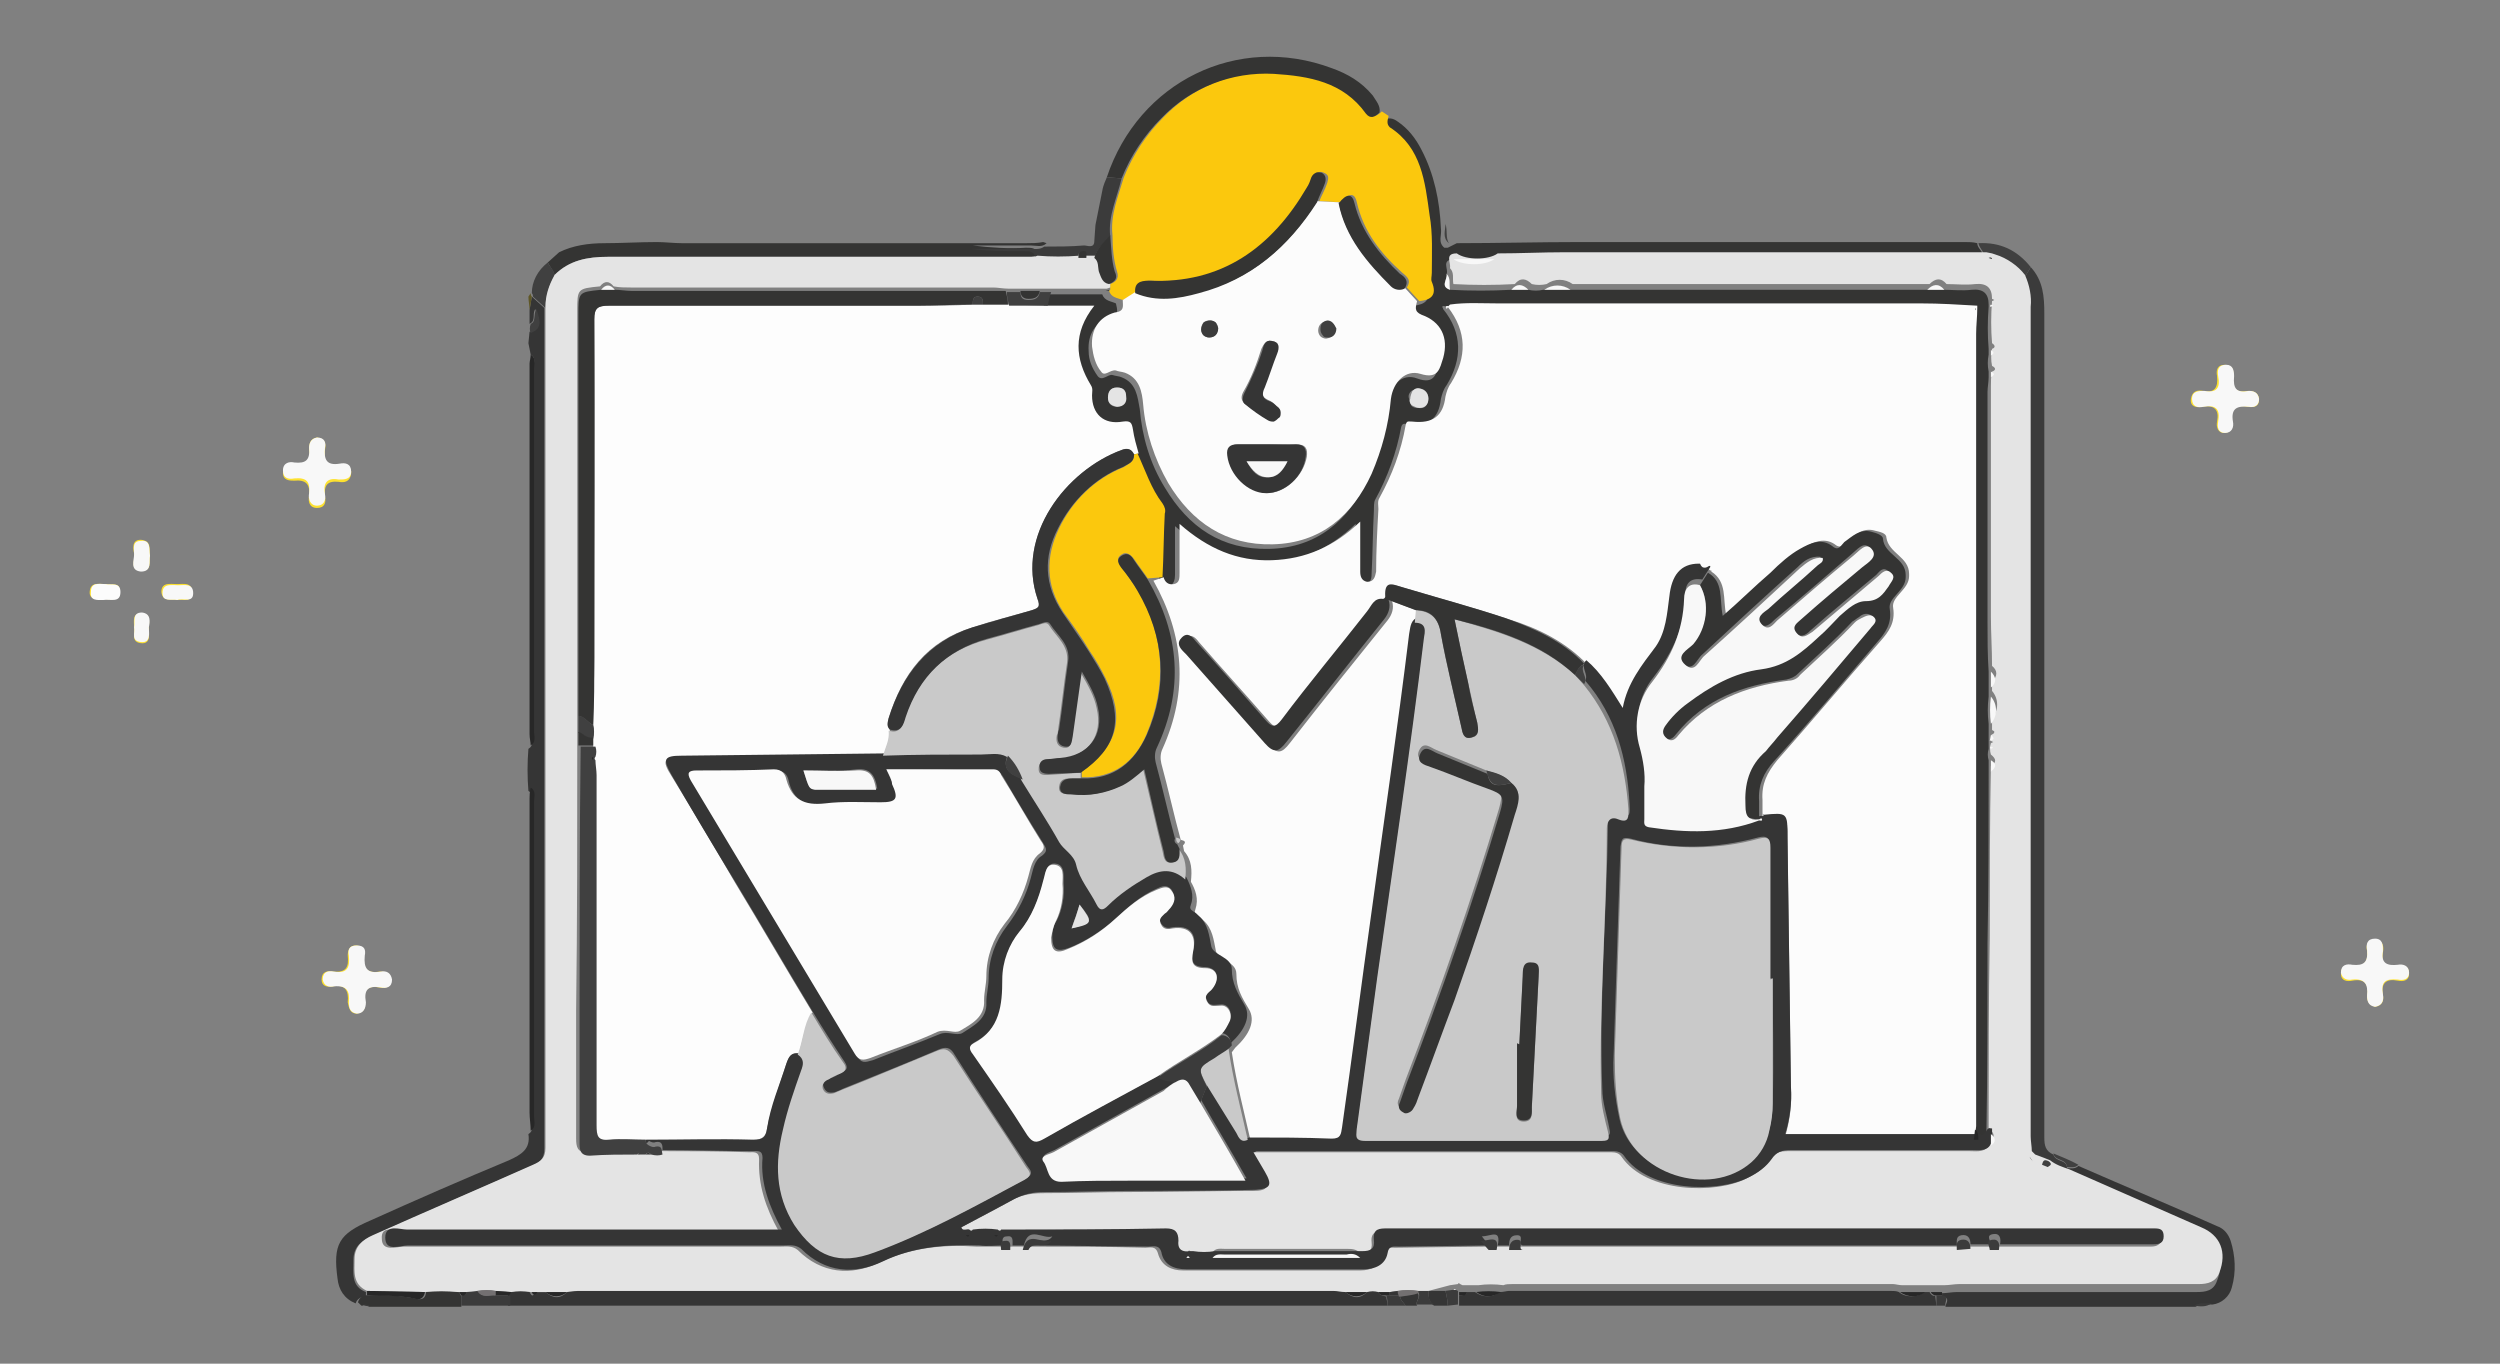 <?xml version="1.0" encoding="utf-8"?>
<!-- Generator: Adobe Illustrator 26.5.0, SVG Export Plug-In . SVG Version: 6.00 Build 0)  -->
<svg version="1.1" id="Layer_1" xmlns="http://www.w3.org/2000/svg" xmlns:xlink="http://www.w3.org/1999/xlink" x="0px" y="0px"
	 viewBox="0 0 220 120" style="enable-background:new 0 0 220 120;" xml:space="preserve">
<rect x="0" y="0" width="220" height="120" fill="#808080" stroke="none"/>
<style type="text/css">
	.st0{fill:#FDE12F;}
	.st1{fill:#343433;}
	.st2{fill:#FBC80D;}
	.st3{fill:#3B3B3B;}
	.st4{fill:#353535;}
	.st5{fill:#272727;}
	.st6{fill:#F8F8F8;}
	.st7{fill:#404040;}
	.st8{fill:#FCFCFC;}
	.st9{fill:#5F5726;}
	.st10{fill:#E4E4E4;}
	.st11{fill:#FDFDFD;}
	.st12{fill:#737071;}
	.st13{fill:#C9C9C9;}
</style>
<g>
	<path class="st0" d="M9.3,51.4c-0.6,0-1.3-0.2-1.4,0.6s0.6,0.7,1.1,0.7c0.6,0,1.5,0.3,1.5-0.7C10.6,51.2,9.8,51.5,9.3,51.4
		L9.3,51.4z M15.6,52.8c0.5-0.1,1.3,0.3,1.3-0.7c0-0.9-0.8-0.7-1.3-0.7c-0.6,0-1.4-0.2-1.4,0.7C14.3,53,15.1,52.7,15.6,52.8
		L15.6,52.8z M11.8,55.2c0.1,0.5-0.3,1.3,0.6,1.4s0.7-0.8,0.7-1.3s0.2-1.3-0.6-1.3C11.6,53.9,11.8,54.7,11.8,55.2z M13.2,48.9
		c-0.1-0.5,0.2-1.3-0.8-1.4c-0.8,0-0.7,0.7-0.6,1.2c0.1,0.6-0.4,1.5,0.6,1.5C13.4,50.3,13.1,49.4,13.2,48.9z M27.9,38.5
		c-0.6,0.1-0.7,0.5-0.7,1.1c0.2,1-0.3,1.4-1.3,1.3c-0.5-0.1-1,0-1,0.7s0.6,0.7,1,0.7c1-0.1,1.4,0.3,1.3,1.3c-0.1,0.5,0,1.1,0.7,1.1
		s0.8-0.5,0.7-1c-0.1-1,0.2-1.4,1.2-1.3c0.5,0.1,1,0,1.1-0.7s-0.6-0.8-1-0.7c-1.2,0.2-1.4-0.4-1.3-1.4C28.7,39,28.6,38.6,27.9,38.5z
		 M209,88.6c0.6-0.1,0.8-0.5,0.7-1c-0.2-1.1,0.3-1.5,1.3-1.3c0.5,0.1,1,0,1-0.6c0-0.7-0.5-0.8-1-0.7c-1,0.1-1.5-0.1-1.3-1.2
		c0.1-0.5,0-1.1-0.7-1.1s-0.8,0.5-0.7,1c0.1,1-0.3,1.4-1.3,1.3c-0.5-0.1-1,0-1,0.7c0,0.6,0.5,0.7,1,0.6c1.1-0.2,1.5,0.3,1.3,1.4
		C208.3,88,208.4,88.4,209,88.6z M31.4,89.2c0.6-0.1,0.8-0.5,0.7-1c-0.2-1.1,0.3-1.5,1.3-1.3c0.5,0.1,1,0,1-0.7c0-0.6-0.5-0.7-1-0.7
		c-1.2,0.2-1.5-0.4-1.4-1.4c0.1-0.5-0.1-0.9-0.7-0.9c-0.6,0-0.7,0.5-0.7,0.9c0.1,1-0.1,1.5-1.3,1.4c-0.5-0.1-1,0-1,0.7
		c0,0.6,0.5,0.7,1,0.6c1.1-0.2,1.4,0.4,1.3,1.4C30.7,88.7,30.8,89.2,31.4,89.2z M198.8,35.1c-0.1-0.6-0.5-0.7-1-0.7
		c-1.1,0.2-1.5-0.3-1.3-1.3c0.1-0.5,0-0.9-0.7-1c-0.7,0-0.8,0.5-0.7,1c0.1,1-0.2,1.5-1.2,1.3c-0.5-0.1-1,0-1.1,0.7s0.5,0.8,1,0.7
		c1.1-0.2,1.5,0.3,1.3,1.3c-0.1,0.5,0.1,1,0.6,1c0.6,0,0.8-0.5,0.7-1c-0.2-1.2,0.4-1.5,1.4-1.3C198.5,35.9,198.8,35.7,198.8,35.1z"
		/>
	<path class="st1" d="M98.3,35.8c0.5-0.1,0.8-0.4,0.8-0.9s-0.3-0.8-0.8-0.8c-0.6,0-0.8,0.4-0.8,0.9S97.8,35.8,98.3,35.8z
		 M125.7,35.1c0-0.5-0.3-0.9-0.8-0.9c-0.2,0-0.5,0.1-0.7,0.2c-0.2,0.2-0.3,0.4-0.2,0.7c0,0.2,0.1,0.4,0.2,0.6
		c0.2,0.2,0.4,0.2,0.6,0.2C125.4,36,125.6,35.7,125.7,35.1L125.7,35.1z M128.2,21.4c3.6,0,7.2-0.1,10.8-0.1c11.3,0,22.6,0,33.9,0
		c0.4,0,0.7,0,1.1,0.1c0,0.5,0.6,0.7,0.5,1.3c-12.4,0-24.8,0-37.2,0c-2,0-3.9,0-5.8,0.1h-3.6c-1.1,0.1-0.4,0.9-0.6,1.3
		c0.1,0.5-0.6,1.1,0.3,1.4c1.8,0.1,3.6,0.1,5.4,0h1.5c0.4,0.1,0.9,0.1,1.3,0h2.3c0,0,0.1,0,0.1,0h31.2c0,0,0.1,0,0.1,0l1.5,0
		c0.8,0,1.7,0.1,2.5,0c1-0.1,1.5,0.3,1.5,1.3c0,0.1,0,0.2,0,0.2c-0.1,1.2-0.1,2.5,0,3.7c0,0.2,0,0.3,0,0.5c-0.1,0.5-0.1,1,0,1.5
		c0,0.2,0,0.3,0,0.5c0,0.4-0.1,0.9-0.1,1.3c0,6.7,0,13.5,0,20.2c0,1.5,0,2.9,0.1,4.4c0,0.5,0,1,0,1.4c0,0.2,0,0.5,0,0.8
		c-0.1,0.8-0.1,1.6,0,2.4v1l0,0.5c0,0.2,0,0.3,0,0.5c0,0.1,0,0.2,0,0.2c-0.1,0.3-0.1,0.7,0,1l0,1c0,5,0,10.1-0.1,15.1
		c0,5.6,0,11.3-0.1,16.9c-0.5-0.2-0.4,0.9-1,0.5c0-0.4,0.1-0.7-0.3-1c0-0.9,0-1.7,0-2.6c0-22.4,0-44.8,0-67.1c0-0.8,0-1.5,0.1-2.3
		c0,0,0.1-0.1,0.1-0.1c0-0.1-0.1-0.1-0.1-0.2c-1.6-0.1-3.2-0.2-4.9-0.2c-12.4,0-24.8,0-37.2,0c-1.4,0-2.8-0.1-4.3,0.1
		c-0.1-0.1-0.2-0.1-0.3,0c0,0,0.1,0.1,0.1,0.2c1.7,2.1,1.7,4.4,0.3,6.7c-0.3,0.4-0.4,0.8-0.5,1.2c-0.2,1.8-1.1,2.4-2.9,2.2
		c-0.3,0-0.5-0.1-0.6,0.3c-0.4,2.2-1.2,4.4-2.3,6.4c-0.1,0.2-0.1,0.6-0.1,1c-0.1,1.8-0.1,3.7-0.2,5.5c0,0.5-0.1,0.9-0.8,0.9
		c-0.6,0-0.6-0.4-0.6-0.9c0-0.4,0-0.7,0-1.1c0-1.1,0-2.1,0-3.3c-2.3,2.2-4.8,3.3-7.8,3.4c-3,0.1-5.6-1-8.1-3.2c0,1.7,0,3,0,4.3
		c0,0.4-0.1,0.8-0.5,1c-0.5,0.1-0.8-0.2-0.9-0.6c0.1-1.9,0.1-3.7,0.2-5.6c0-0.3,0-0.6-0.2-0.9c-1-1.3-1.6-2.9-2.2-4.4
		c-0.2-0.7-0.4-1.4-0.5-2.1c-0.1-0.5-0.2-0.8-0.9-0.7c-1.6,0.3-2.7-0.7-2.7-2.3c0-0.3,0.1-0.6-0.1-0.9c-1.4-2.3-1.6-4.5,0.3-7h-4.1
		c0.1-0.4,0.2-0.8,0.2-1.2l4.8,0h0.2c0.2,0.6,0.8,0.6,1.2,0.8c0.1,0.5,0.3,0.9-0.4,1.2c-1.4,0.4-2.1,1.5-2,3c0,0.8,0.3,1.5,0.8,2.2
		c0.4,0.5,0.9-0.2,1.3-0.1c0.3,0.1,0.6,0.1,0.8,0.2c1.3,0.5,1.4,1.7,1.6,2.8c0.2,2.4,0.9,4.8,2.2,6.9c2.1,3.5,5,5.5,9.2,5.4
		c4.2-0.1,7-2.5,8.7-6.2c0.9-2.1,1.5-4.3,1.7-6.6c0.2-1.6,1.3-2.7,2.6-2.2c1.6,0.6,1.7-0.5,2-1.4c0.5-1.8-0.2-3.2-1.9-3.8
		c-0.7-0.2-0.5-0.7-0.4-1.2c1-0.1,1.6-0.5,1.1-1.7c-0.1-0.2,0-0.6,0-0.8c0-1.7,0.1-3.4-0.2-5.1c-0.5-2.9-0.8-5.8-3.5-7.7
		c-0.4-0.3-0.2-0.6-0.1-1c0.5-0.3,0.9-0.2,1.3,0.1c0.9,0.6,1.6,1.5,2.1,2.5c1.1,2.1,1.6,4.5,1.7,6.9c0.1,0.6-0.3,1.2,0.3,1.7h0.3
		L128.2,21.4z"/>
	<path class="st2" d="M98.8,26.4c-0.5-0.2-1-0.2-1.2-0.8l0.1-0.1c0-0.2,0-0.3,0-0.5c0.5-0.2,0.8-0.5,0.6-1.1c-0.3-1-0.4-2.1-0.4-3.2
		c-0.2-1.8,0.5-3.4,1-5.1c0.8-2,2-3.8,3.5-5.3c2.6-2.7,6.2-4.1,9.9-3.9c3.1,0.1,6.1,0.7,8.1,3.5c0.4,0.5,0.8,0.3,1.2-0.1l0.6,0.4
		c-0.1,0.4-0.2,0.7,0.1,1c2.8,1.8,3.1,4.8,3.5,7.7c0.3,1.7,0.2,3.4,0.2,5.1c0,0.3-0.1,0.6,0,0.8c0.5,1.2-0.1,1.6-1.1,1.7l-1.1-1.2
		c0.4-0.6,0.1-0.9-0.4-1.3c-1.9-1.7-3.4-3.6-4-6.2c-0.2-0.9-0.7-0.8-1.4,0l-1.9-0.1c0.2-0.5,0.5-1,0.7-1.6c0.1-0.4,0.2-0.7-0.3-0.9
		c-0.2-0.1-0.4-0.1-0.5,0s-0.3,0.2-0.4,0.4c-0.2,0.3-0.3,0.6-0.4,0.9c-3.1,5.4-7.4,8.6-13.9,8.2c-0.8,0-1.3,0.2-1.2,1.1L98.8,26.4z"
		/>
	<path class="st3" d="M178.7,23.5c1.1,1.2,1.2,2.6,1.2,4.1c0,20.1,0,40.2,0,60.2c0,4.1,0,8.2,0,12.3c0,0.7,0.1,1.2,0.8,1.5
		c0.2,0.7,1.2,0.4,1.2,1.2v0.7c-0.6-0.1-1.2-0.4-1.7-0.8c0.1-0.2,0.5-0.3,0.1-0.5c-0.3-0.2-0.5-0.1-0.6,0.3l-0.8-0.3
		c-0.1-0.1-0.2-0.2-0.3-0.4c0-0.4-0.1-0.9-0.1-1.3c0-24.3,0-48.6,0-73c0-1-0.2-1.9-0.5-2.8C178.2,24.3,178.5,23.9,178.7,23.5z"/>
	<path class="st4" d="M46.7,31.2l-0.2-1l0.1-1c1.2-0.4,0.8-1.2,0.5-2c-0.3,0.5,0.1,1-0.5,1.3l0-1.2l0.2-1.2l1.1,1c0,0.2,0,0.3,0,0.5
		c0,24.5,0,49,0,73.5c0,0.9-0.4,1.2-1.1,1.5c-4.7,2-9.4,4.1-14.1,6.2c-0.9,0.4-1.6,0.9-1.6,2.1s-0.2,2.3,1.1,2.8v0.4
		c-0.4,0-0.8,0.2-0.9,0.6c-1-0.4-1.5-1.2-1.6-2.2c-0.4-3,0.1-3.9,2.9-5.1c4-1.8,8.1-3.6,12.2-5.3c1.1-0.5,1.9-1,1.7-2.3
		c0.5-0.3,0.3-0.8,0.3-1.2c0-9.3,0-18.5,0-27.8c0-0.4,0.2-0.9-0.3-1.2c-0.1-1.2-0.1-2.5,0-3.7c0.5-0.3,0.3-0.8,0.3-1.2
		c0-10.7,0-21.3,0-32C47,32,47.2,31.5,46.7,31.2z"/>
	<path class="st4" d="M122.1,114.9c-0.3,0-0.6,0-0.9,0c-25.2,0-50.3,0-75.5,0c-0.3,0-0.6,0-1,0V114l0.2-0.3c0.6-0.1,1.2-0.1,1.7,0
		c0.2,0.4,0.3,0.4,0.5,0H48c0.7,0.6,1.3,0.6,1.9,0c0.4,0,0.7-0.1,1.1-0.1h66.3c0.4,0,0.7,0,1.1,0.1c0.7,0.6,1.3,0.6,1.9,0
		c0.3-0.1,0.7-0.1,1,0c0.1,0.3,0.4,0.3,0.7,0.4C122,114.3,122.1,114.6,122.1,114.9z"/>
	<path class="st4" d="M181.9,103.5v-0.7c0.3,0,0.7,0.1,1-0.2c4.1,1.8,8.2,3.5,12.2,5.3c0.6,0.2,1,0.7,1.2,1.3
		c0.4,1.3,0.5,2.7,0.1,4.1c-0.2,0.8-0.9,1.4-1.7,1.5c-0.5,0-1-0.1-1.5,0.2h-22c0-0.3,0.5-0.8-0.3-0.9v-0.3c0.4,0,0.9-0.1,1.3-0.1
		c4.2,0,8.4,0,12.6,0c2.8,0,5.7,0,8.5,0c0.8,0,1.5-0.1,1.8-1c0.7-1.7,0-3.2-1.6-4C189.6,106.9,185.8,105.2,181.9,103.5z"/>
	<path class="st4" d="M170.4,114.9c-3,0-5.9,0-8.9,0c-10.6,0-21.3,0-31.9,0c-0.4,0-0.8,0-1.2,0c0-0.3,0-0.6,0-0.9
		c0.3,0,0.6,0,0.7-0.3h0.7c0.7,0.5,1.5,0.5,2.2,0c0.3,0,0.6-0.1,0.8-0.1c11.2,0,22.3,0,33.5,0c0.3,0,0.6,0,0.8,0.1
		c0.6,0.5,1.6,0.5,2.2,0h0.5c0.1,0.2,0.3,0.4,0.5,0.3L170.4,114.9z"/>
	<path class="st1" d="M48.2,23.1l1-0.9c1.2-0.6,2.6-0.8,4-0.8c1.5,0,3.1-0.1,4.6-0.1c0.7,0,1.5,0.1,2.2,0.1c10.1,0,20.2,0,30.3,0
		c0.5,0,1,0,1.5-0.1l0.3,0.1c-0.4,0.4-0.9,0.2-1.4,0.2c-1.7,0-3.4,0-5.1,0c1.6,0.2,3.2,0.3,4.7,0.2c0.5,0,1,0,1,0.7
		c-0.2,0-0.4,0.1-0.6,0.1c-12.4,0-24.8,0-37.2,0c-1.8,0-3.4,0.3-4.7,1.6C48.7,23.8,48.4,23.5,48.2,23.1z"/>
	<path class="st1" d="M121.4,9.9c-0.4,0.4-0.8,0.6-1.2,0.1c-2-2.8-5-3.3-8.1-3.5c-3.7-0.2-7.3,1.2-9.9,3.9c-1.5,1.5-2.7,3.3-3.5,5.3
		l-1.3-0.1c2.8-8.4,11.5-12.7,19.8-9.6c1.4,0.5,2.6,1.2,3.6,2.4C121.1,8.9,121.5,9.3,121.4,9.9z"/>
	<path class="st5" d="M46.7,31.2c0.5,0.3,0.3,0.8,0.3,1.2c0,10.7,0,21.3,0,32c0,0.4,0.2,0.9-0.3,1.2c0-0.3-0.1-0.6-0.1-1
		c0-10.9,0-21.7,0-32.6C46.6,31.8,46.7,31.5,46.7,31.2z"/>
	<path class="st6" d="M198.8,35.1c0,0.5-0.3,0.8-0.9,0.7c-1-0.1-1.6,0.1-1.4,1.3c0.1,0.5-0.1,1-0.7,1c-0.6,0-0.7-0.5-0.6-1
		c0.2-1.1-0.2-1.5-1.3-1.3c-0.5,0.1-1,0-1-0.7c0-0.7,0.6-0.7,1.1-0.7c1.1,0.2,1.4-0.3,1.2-1.3c-0.1-0.5,0-1,0.7-1
		c0.6,0,0.7,0.5,0.7,1c-0.1,1.1,0.2,1.5,1.3,1.3C198.3,34.4,198.7,34.5,198.8,35.1z"/>
	<path class="st6" d="M31.4,89.2c-0.6-0.1-0.7-0.5-0.7-1c0.1-1-0.2-1.5-1.3-1.4c-0.4,0.1-0.9,0-1-0.6c0-0.7,0.5-0.8,1-0.7
		c1.2,0.2,1.4-0.4,1.3-1.4c-0.1-0.5,0-0.9,0.7-0.9s0.8,0.4,0.7,0.9c-0.1,1.1,0.2,1.6,1.4,1.4c0.5-0.1,0.9,0.1,1,0.7
		c0,0.7-0.5,0.8-1,0.7c-1.1-0.2-1.5,0.2-1.3,1.3C32.2,88.7,32,89.2,31.4,89.2z"/>
	<path class="st6" d="M209,88.6c-0.6-0.1-0.7-0.5-0.7-1c0.1-1-0.2-1.5-1.3-1.4c-0.5,0.1-0.9-0.1-1-0.6c0-0.7,0.5-0.8,1-0.7
		c1,0.1,1.4-0.2,1.3-1.3c-0.1-0.5,0-1,0.7-1c0.7,0,0.7,0.6,0.7,1.1c-0.2,1.1,0.4,1.3,1.3,1.2c0.5-0.1,1,0.1,1,0.7
		c0,0.6-0.5,0.7-1,0.6c-1.1-0.1-1.5,0.2-1.3,1.3C209.8,88.1,209.6,88.5,209,88.6z"/>
	<path class="st6" d="M27.9,38.5c0.7,0,0.8,0.5,0.7,0.9c-0.1,1,0.1,1.6,1.3,1.4c0.5-0.1,1,0,1,0.7s-0.6,0.7-1.1,0.7
		c-1-0.2-1.4,0.3-1.2,1.3c0.1,0.5-0.1,1-0.7,1s-0.8-0.6-0.7-1.1c0.1-1-0.2-1.4-1.3-1.3c-0.5,0.1-1,0-1-0.7s0.6-0.8,1-0.7
		c1,0.1,1.4-0.2,1.3-1.3C27.2,39.1,27.3,38.6,27.9,38.5z"/>
	<path class="st3" d="M97.4,15.6l1.3,0.1c-0.4,1.7-1.2,3.3-1,5.1c-0.6,0.6-1.2,1.1-1.4,2l-0.7,0c0-0.3,0-0.6-0.4-0.6
		c-0.4,0-0.3,0.4-0.4,0.6c-1.2,0.1-2.4,0.1-3.7,0c0-0.7-0.5-0.7-1-0.7c-1.6,0-3.2,0-4.7-0.2c1.7,0,3.4,0,5.1,0c0.5,0,1,0.1,1.4-0.2
		c1.2,0,2.3,0,3.5-0.1c0.3,0,0.9,0.3,0.9-0.4l0.1-1.4l0.6-3C97.1,16.2,97.3,15.9,97.4,15.6z"/>
	<path class="st5" d="M46.7,69.3c0.5,0.3,0.3,0.8,0.3,1.2c0,9.3,0,18.5,0,27.8c0,0.4,0.2,0.9-0.3,1.2c0-0.5-0.1-1.1-0.1-1.6
		c0-9.2,0-18.4,0-27.6C46.6,70.1,46.6,69.7,46.7,69.3z"/>
	<path class="st1" d="M31.5,114.6c0.1-0.4,0.5-0.7,0.9-0.6c1.3-0.1,2.5,0,3.8,0.2c0.5,0.1,1.2,0.4,1.3-0.5c1-0.1,2-0.1,2.9,0
		l0.2,0.4v0.9h-8.1c-0.2-0.1-0.4-0.2-0.6-0.1l-0.1,0L31.5,114.6L31.5,114.6z"/>
	<path class="st7" d="M178.7,23.5c-0.2,0.4-0.5,0.8-0.7,1.2c-0.7-0.9-1.6-1.5-2.6-1.8c-0.1-0.2-0.1-0.3-0.3-0.1l-0.5-0.1
		c0.1-0.5-0.4-0.8-0.5-1.3C176,21.3,177.5,22,178.7,23.5z"/>
	<path class="st3" d="M40.6,114.9V114c0.2,0,0.4-0.1,0.5-0.3l1-0.1c0.4,0.7,1,0.3,1.6,0.4h1.2v0.9L40.6,114.9z"/>
	<path class="st7" d="M48.2,23.1c0.2,0.4,0.6,0.7,0.6,1.2c-0.5,0.8-0.8,1.8-0.8,2.8l-1.1-1c0-0.1,0-0.2-0.1-0.3
		C46.8,24.8,47.3,23.8,48.2,23.1z"/>
	<path class="st6" d="M13.2,48.9c-0.1,0.5,0.2,1.4-0.8,1.4c-1-0.1-0.6-1-0.6-1.5c0-0.5-0.2-1.2,0.6-1.2
		C13.3,47.5,13.1,48.3,13.2,48.9z"/>
	<path class="st6" d="M11.8,55.2c0.1-0.5-0.2-1.3,0.7-1.3c0.8,0.1,0.7,0.8,0.6,1.3c0,0.5,0.2,1.4-0.7,1.3S11.9,55.7,11.8,55.2z"/>
	<path class="st6" d="M15.6,52.8c-0.5-0.1-1.3,0.2-1.3-0.6c0-0.9,0.8-0.7,1.4-0.7c0.5,0,1.3-0.2,1.3,0.7
		C17,53.1,16.1,52.6,15.6,52.8z"/>
	<path class="st8" d="M9.3,51.4c0.5,0.1,1.3-0.2,1.3,0.7c0,1-0.9,0.6-1.5,0.7c-0.5,0-1.2,0.1-1.1-0.7C8,51.2,8.7,51.4,9.3,51.4z"/>
	<path class="st4" d="M127.4,114.9h-1.2c-0.5-0.3-0.5-0.8-0.5-1.3h1.5C127.3,114,127.4,114.5,127.4,114.9z"/>
	<path class="st3" d="M127.4,114.9c0-0.4-0.1-0.9-0.2-1.3l0.7-0.1h0.2l0.2,0.1c0,0.1,0,0.2,0,0.3c0,0.3,0,0.6,0,0.9L127.4,114.9z"/>
	<path class="st4" d="M124.7,114.9h-1c-0.2-0.3-0.5-0.5-0.5-0.9c0.5,0,1,0,1.5-0.3C125.1,114.2,124.5,114.5,124.7,114.9z"/>
	<path class="st3" d="M124.7,114.9c-0.2-0.4,0.4-0.7,0.1-1.2c0-0.1,0-0.1,0-0.2l0.9,0c0,0.5,0,1,0.5,1.3H124.7z"/>
	<path class="st3" d="M123.2,114c0,0.4,0.3,0.6,0.5,0.9h-1.6c0-0.3,0-0.6-0.1-0.9h0.2h0.8C123.1,114,123.2,114,123.2,114z"/>
	<path class="st7" d="M182.9,102.5c-0.3,0.3-0.6,0.2-1,0.2c-0.1-0.8-1.1-0.5-1.2-1.2C181.4,101.8,182.2,102.1,182.9,102.5z"/>
	<path class="st3" d="M170.4,114.9c0-0.3,0-0.6,0-0.9h0.5c0.7,0.1,0.2,0.6,0.3,0.9L170.4,114.9z"/>
	<path class="st7" d="M127.5,21.4c-0.6-0.5-0.3-1.1-0.3-1.7C127.4,20.3,127.2,20.9,127.5,21.4z"/>
	<path class="st3" d="M193.1,114.9c0.5-0.3,1-0.2,1.5-0.2C194.2,115,193.7,115,193.1,114.9z"/>
	<path class="st9" d="M46.7,25.8c0,0.1,0,0.2,0.1,0.3l-0.2,1.2c0-0.4-0.1-0.8-0.1-1.2L46.7,25.8z"/>
	<path class="st3" d="M31.9,114.8c0.2,0,0.5,0,0.6,0.1C32.4,115,32.1,114.9,31.9,114.8z"/>
	<path class="st4" d="M31.5,114.6l0.3,0.1L31.5,114.6z"/>
	<path class="st8" d="M102.4,50.8c0.1,0.4,0.4,0.7,0.9,0.6c0.5-0.1,0.5-0.5,0.5-1c0-1.3,0-2.7,0-4.3c2.5,2.2,5.1,3.3,8.1,3.2
		c3-0.1,5.5-1.2,7.8-3.4c0,1.2,0,2.3,0,3.3c0,0.4,0,0.7,0,1.1c0,0.4,0.1,0.8,0.6,0.9c0.6,0,0.7-0.4,0.8-0.9c0-1.8,0.1-3.7,0.2-5.5
		c0-0.3-0.1-0.7,0.1-1c1.1-2,1.9-4.1,2.3-6.4c0.1-0.4,0.2-0.3,0.6-0.3c1.8,0.2,2.7-0.5,2.9-2.2c0.1-0.4,0.2-0.8,0.5-1.2
		c1.4-2.3,1.4-4.5-0.3-6.7c0.1-0.1,0.1-0.1,0.2-0.2c1.4-0.2,2.8-0.1,4.3-0.1c12.4,0,24.8,0,37.2,0c1.6,0,3.2,0.1,4.9,0.2l0,0.2
		c0,0.8-0.1,1.5-0.1,2.3c0,22.4,0,44.8,0,67.1c0,0.9,0,1.7,0,2.6l-0.1,0.9h-16.7c0.4-1.4,0.6-2.8,0.5-4.2
		c-0.1-7.3-0.2-14.6-0.3-21.9c0-2.2,0-2.2-2.1-2c0,0-0.1-0.1-0.1-0.1c0-0.5,0-1,0-1.4c-0.1-1.4,0.4-2.4,1.3-3.5
		c3.1-3.5,6-7,9.1-10.5c0.7-0.8,1.3-1.6,1.1-2.9c-0.2-1,1.4-1.6,1.4-2.8c0-0.1,0-0.2,0-0.2c0-1.5-1.8-1.8-2-3.2c0-0.4-0.6-0.5-1-0.6
		c-1-0.3-1.7,0.3-2.4,0.9c-0.3,0.2-0.5,0.7-1,0.4c-1-0.8-2-0.3-2.9,0.2c-1,0.6-1.8,1.4-2.6,2.1c-1.4,1.2-2.7,2.5-4.2,3.8
		c-0.3-1.4,0.1-2.9-1.3-3.8l0-0.1h-0.1c-0.2-0.2-0.5-0.3-0.8-0.2c0,0-0.1,0-0.1,0c-1.6,0-2.4,1-2.6,2.9c-0.1,1.5-0.2,3.1-1.2,4.4
		c-1.1,1.6-2.4,3.2-2.9,5.4c-1-1.7-1.9-3.1-3.2-4.2c-1.9-2-4.3-3.2-6.9-4c-3-1-6-1.8-9-2.7c-0.8-0.2-1.7-0.8-1.6,0.8
		c0,0.1-0.1,0.2-0.2,0.2c-0.9-0.1-1.1,0.7-1.4,1.1c-2.5,3.1-5,6.3-7.5,9.5c-0.6,0.8-0.9,0.7-1.5,0c-2-2.3-4.1-4.6-6.1-6.9
		c-0.3-0.4-0.7-0.8-1.2-0.3c-0.5,0.5-0.2,0.9,0.2,1.3l0.2,0.2c2.3,2.6,4.6,5.2,6.9,7.8c0.8,0.9,1.2,0.8,1.9-0.1
		c2.8-3.6,5.7-7.2,8.6-10.8c0.4-0.5,0.6-1.1,0.4-1.7l2.4,0.9l-0.1,1.1c-0.5,0.3-0.6,0.8-0.6,1.4c-0.9,8.2-2.1,16.3-3.3,24.4
		c-0.9,6.3-1.7,12.6-2.6,19c-0.1,0.5,0,1-0.9,1c-2.4-0.1-4.9,0-7.3-0.1c-0.6-2.7-1.3-5.3-1.7-8l0.3-0.4c1.3-1.2,1.8-2.4,1.2-3.4
		s-1.1-1.8-1.1-3.1c0-1.1-1.6-1.2-1.8-2c-0.2-1-0.3-2-1.1-2.7c-0.1-0.1-0.3-0.3-0.5-0.4c-0.3-0.1-0.3-0.3-0.2-0.6
		c0.3-0.9,0-1.7-0.4-2.4c0.1-1,0.1-1.9-0.6-2.7l-0.1-0.5c0.3-0.3,0.2-0.4-0.2-0.5c-0.6-2.2-1.1-4.5-1.7-6.7
		c-0.1-0.4-0.1-0.9,0.1-1.3c2.3-5.1,1.9-10-0.8-14.8L102.4,50.8z"/>
	<path class="st10" d="M125.7,113.6l-0.9,0c-0.6-0.1-1.2-0.1-1.8,0l-0.7,0.1h-1c-0.3-0.1-0.7-0.1-1,0h-1.9c-0.4,0-0.7-0.1-1.1-0.1
		H51c-0.4,0-0.7,0-1.1,0.1h-3.2c-0.6-0.1-1.2-0.1-1.7,0l-1.4-0.1c-0.5-0.1-1-0.1-1.6,0l-1,0.1l-0.7,0c-1-0.1-2-0.1-2.9,0l-5.1-0.1
		c-1.3-0.6-1.1-1.7-1.1-2.8c0-1.1,0.7-1.7,1.6-2.1c4.7-2.1,9.4-4.1,14.1-6.2c0.7-0.3,1.1-0.6,1.1-1.5c0-24.5,0-49,0-73.5
		c0-0.2,0-0.3,0-0.5c0-1,0.3-1.9,0.8-2.8c1.3-1.3,2.9-1.6,4.7-1.6c12.4,0,24.8,0,37.2,0c0.2,0,0.4,0,0.6-0.1c1.2,0.1,2.4,0.1,3.7,0
		l0.7,0l0.7,0c0.3,0.3,0.2,0.8,0.4,1.2c0.2,0.5,0.2,1,0.9,1.1c0,0.2,0,0.3,0,0.5l-0.3,0.1l-4.8,0h-1l-1.7,0h-1.2
		c-0.4,0-0.9-0.1-1.3-0.1H55.5c-0.5,0-1,0-1.5-0.1c-0.4-0.5-0.8-0.5-1.2,0c-2,0.2-2,0.2-2,2.2c0,10.1,0,20.2,0,30.3c0,1.7,0,3.3,0,5
		c0,0.5,0,1,0,1.5v1.2c0,7.8,0,15.7-0.1,23.5c0,3.8,0,7.5,0,11.3c0,0.7,0.1,1.2,0.9,1.2c1.4,0,2.8-0.1,4.2-0.1h0.2h0.5h0.5
		c0.3,0.1,0.6,0.1,1,0c2.6,0,5.3,0,7.9,0.1c0.4,0,0.9-0.1,0.9,0.6c-0.1,2.3,0.6,4.3,1.7,6.3c-0.4,0-0.7,0-1,0c-10.7,0-21.3,0-32,0
		c-0.7,0-2-0.5-1.9,0.7c0,1.2,1.3,0.7,2,0.7c11,0,22.1,0,33.1,0c0.5,0,1-0.1,1.5,0.3c2.1,2.1,4.7,2.3,7.2,1.1
		c2.7-1.3,5.6-1.6,8.5-1.4c0.7,0,1.4,0,2.1,0l0.8,0h1h0.5c3.5,0,7,0,10.5,0.1c0.4,0,0.9-0.2,1.1,0.5c0.3,1.1,1.2,1.5,2.2,1.5
		c5.2,0,10.4,0,15.6,0c1,0,1.8-0.4,2.1-1.4c0.2-0.7,0.6-0.6,1-0.6l8-0.1h1.7l1.2,0c10,0,19.9,0,29.9,0c2.8,0,5.5,0,8.3,0l1.2,0h1.8
		h0.9c2.7,0,5.4,0,8.1,0c1.8,0,3.6,0,5.4,0c0.5,0,0.9-0.2,0.9-0.7c0-0.5-0.4-0.7-0.8-0.7c-0.2,0-0.5,0-0.7,0h-54
		c-4.3,0-8.5,0-12.8,0c-0.7,0-1.3,0.1-1.2,1c0.1,0.8-0.3,1-1,1c-0.3-0.4-0.8-0.4-1.2-0.4c-3.6,0-7.1,0-10.7,0
		c-0.4,0-0.8-0.1-1.1,0.3c-0.6,0.1-1.3,0.1-1.9,0c-0.1-0.2-0.2-0.2-0.3,0c-0.7,0.1-1.1-0.1-1-0.9c0.1-0.8-0.3-1.1-1.1-1.1
		c-4.8,0-9.6,0-14.5,0.1h-0.3c-0.7-0.1-1.5-0.1-2.2,0h-0.3c-0.2-0.2-0.6,0.1-0.7-0.2c1.5-0.8,3.1-1.6,4.5-2.4
		c0.8-0.5,1.8-0.7,2.8-0.7c2.6,0,5.1-0.1,7.7-0.1c3.6,0,7.2-0.1,10.9-0.1c1.3,0,1.5-0.4,0.8-1.6l-1-1.7c0.2-0.1,0.2-0.1,0.3-0.1
		c10.5,0,20.9,0,31.4,0c0.4,0,0.7,0.1,0.9,0.4c2.2,3.2,8.3,3.3,11,1.9c0.8-0.4,1.5-0.8,2-1.6c0.4-0.7,0.9-0.8,1.7-0.8
		c5.3,0,10.6,0,15.9,0c0.7,0,1.6,0.2,1.8-0.9c0.5-0.3,0.4-0.7,0-1c0,0-0.1,0-0.1,0c0-5.6,0-11.3,0.1-16.9c0-5,0-10.1,0.1-15.1
		c0.5-0.3,0.5-0.6,0-1c-0.1-0.3-0.1-0.7,0-1l0.2-0.1l-0.2-0.1c0-0.2,0-0.3,0-0.5c0.1-0.1,0.3-0.1,0.3-0.3c0-0.1-0.2-0.1-0.2-0.2v-1
		c0.6-0.7,0.6-1.7,0-2.4c0-0.2,0-0.5,0-0.8c0.5-0.5,0.5-1,0-1.4c0-1.5-0.1-2.9-0.1-4.4c0-6.7,0-13.5,0-20.2c0-0.4,0-0.9,0.1-1.3
		c0.3-0.1,0.4-0.3,0-0.5c-0.1-0.5-0.1-1,0-1.5c0.3-0.1,0.3-0.3,0-0.5c-0.1-1.2-0.1-2.5,0-3.7l0.2-0.1l-0.2-0.1c0-1-0.5-1.4-1.5-1.3
		c-0.8,0.1-1.7,0-2.5,0c-0.5-0.6-1-0.5-1.5,0c0,0-0.1,0-0.1,0h-31.2c0,0-0.1,0-0.1,0c-0.7-0.5-1.6-0.5-2.3,0c-0.4,0.1-0.9,0.1-1.3,0
		c-0.5-0.5-1-0.6-1.5,0c-1.8,0.1-3.6,0.1-5.4,0c-0.1-0.5,0.1-1-0.3-1.4c0.1-0.5-0.5-1.3,0.6-1.3c0.8,0.6,2.8,0.6,3.6,0
		c2,0,3.9-0.1,5.8-0.1c12.4,0,24.8,0,37.2,0l0.5,0.1l0.3,0.1c1,0.3,2,1,2.6,1.8c0.4,0.9,0.6,1.9,0.5,2.8c0,24.3,0,48.6,0,73
		c0,0.4,0.1,0.9,0.1,1.3c0.1,0.1,0.2,0.2,0.3,0.3l0.8,0.3l0.5,0.2c0.5,0.4,1.1,0.6,1.7,0.8c3.9,1.7,7.7,3.4,11.6,5.1
		c1.7,0.7,2.3,2.2,1.6,4c-0.3,0.8-1,1-1.8,1c-2.9,0-5.7,0-8.5,0c-4.2,0-8.4,0-12.6,0c-0.4,0-0.9,0.1-1.3,0.1l-1,0h-2.7
		c-0.3,0-0.6-0.1-0.8-0.1c-11.2,0-22.3,0-33.5,0c-0.3,0-0.6,0-0.8,0.1c-0.7-0.1-1.5-0.1-2.2,0h-0.7l-0.7,0l-0.2-0.1
		c-0.1-0.1-0.2-0.1-0.2,0l-0.7,0.1L125.7,113.6z"/>
	<path class="st11" d="M92.2,26.9h4.1c-1.9,2.4-1.7,4.7-0.3,7c0.2,0.3,0.1,0.6,0.1,0.9c0,1.6,1,2.6,2.7,2.3c0.7-0.1,0.8,0.1,0.9,0.7
		c0.1,0.7,0.3,1.4,0.5,2.1L99.8,40c-0.3-0.5-0.6-0.6-1.1-0.4c-4.9,1.8-9.3,7.6-7.4,13.1c0.2,0.7,0.1,0.8-0.5,1
		c-1.7,0.5-3.4,0.9-5.2,1.5c-4,1.2-6.2,4.1-7.4,8c-0.1,0.4-0.1,0.7,0.1,1c0.1,0.8-0.3,1.5-0.5,2.2L60,66.6c-1.6,0-1.8,0.3-0.9,1.7
		c1.9,3.1,3.8,6.3,5.6,9.4c2.3,3.8,4.5,7.6,6.8,11.4c-0.7,1.1-0.8,2.4-1.2,3.6c-0.7-0.1-0.9,0.4-1.1,0.9c-0.6,1.9-1.3,3.8-1.7,5.7
		c-0.1,0.7-0.4,1-1.2,1c-3.2,0-6.3,0-9.5,0c-1.1,0-2.2-0.1-3.3,0c-1.1,0.1-1.2-0.3-1.2-1.3c0-10.3,0-20.6,0-30.8
		c0-0.4-0.1-0.9-0.1-1.3v-0.3c0.1-0.3,0.1-0.6,0-0.9l0-0.7c0.1-0.4,0.1-0.8,0-1.2c0-2,0.1-3.9,0.1-5.9c0-9.9,0.1-19.8,0-29.8
		c0-1,0.3-1.2,1.3-1.2c9,0,18.1,0,27.1,0c1.6,0,3.3,0,4.9-0.1h1l2.2,0L92.2,26.9z"/>
	<path class="st4" d="M94.3,81.7c1.9-0.5,1.9-0.6,0.7-2.1C94.8,80.4,94.5,81,94.3,81.7L94.3,81.7z M70.7,67.8
		c0.5,1.6,0.5,1.6,1.1,1.6c1.8,0,3.5,0,5.4,0c-0.2-1.3-0.7-1.8-1.8-1.7C73.8,67.9,72.3,67.8,70.7,67.8L70.7,67.8z M156,86.1h-0.3
		c0-3.9,0-7.7,0-11.6c0-0.8-0.2-1-1-0.8c-3.7,1-7.5,1.1-11.2,0.1c-0.8-0.2-0.8,0.1-0.9,0.7c-0.2,6.1-0.4,12.2-0.6,18.3
		c-0.1,1.9,0.1,3.7,0.5,5.6c1,4.7,7.7,6.9,11.5,3.8c0.9-0.7,1.4-1.7,1.7-2.8c0.2-0.8,0.3-1.6,0.3-2.4C156.1,93.4,156,89.7,156,86.1z
		 M78,67.7c0.3,0.7,0.5,1.1,0.7,1.4c0.6,1.3,0.4,1.6-1,1.6c-1.6,0-3.3-0.1-4.9,0.1c-1.8,0.2-3-0.3-3.4-2.1c-0.1-0.5-0.4-0.9-1.1-0.9
		C66,68,63.7,67.9,61.5,68c-0.7,0-0.9,0.2-0.5,0.9c4.8,8,9.6,16,14.4,24c0.4,0.7,0.7,0.6,1.4,0.4c2-0.8,4-1.5,5.9-2.3
		c0.7-0.3,1.5,0.2,2-0.1c0.9-0.6,2.2-1.2,2.1-2.7c0-0.7,0.2-1.4,0.2-2.1c0-1.7,0.6-3.3,1.6-4.6c1-1.3,1.7-2.7,2.1-4.2
		c0.2-0.7,0.3-1.6,1-2c0.5-0.4,0.4-0.6,0.1-1.1c-1.2-1.9-2.4-3.9-3.5-5.8c-0.2-0.3-0.3-0.5-0.7-0.5C84.3,67.7,81.3,67.7,78,67.7z
		 M56.8,100.3c3.2,0,6.3-0.1,9.5,0c0.8,0,1.1-0.2,1.2-1c0.3-2,1.1-3.8,1.7-5.7c0.2-0.6,0.4-1,1.1-0.9c0.6,0.4,0.4,0.9,0.3,1.4
		c-0.5,1.7-1.1,3.5-1.6,5.2c-0.7,2.9-0.7,5.8,1,8.4c1.9,2.9,3.9,3.6,7.1,2.4c4.6-1.7,8.9-4.1,13.2-6.4c0.7-0.4,0.4-0.7,0.1-1.1
		c-2.2-3.3-4.3-6.5-6.4-9.8c-0.4-0.7-0.8-0.7-1.5-0.4c-2.8,1.2-5.6,2.3-8.3,3.4c-0.2,0.1-0.4,0.2-0.7,0.3c-0.4,0.1-0.8,0.1-1-0.4
		c-0.2-0.4,0.1-0.7,0.5-0.8s0.7-0.3,1-0.5c0.5-0.2,0.7-0.4,0.3-1c-1-1.5-1.9-2.9-2.8-4.4c-2.3-3.8-4.5-7.6-6.8-11.4
		c-1.9-3.1-3.8-6.3-5.6-9.4c-0.8-1.4-0.7-1.7,0.9-1.7l17.8-0.2c2.9,0,5.8-0.1,8.6-0.1c0.8,0,1.5-0.2,2.3,0.2
		c-0.6,1.3,0.3,1.8,1.3,2.1c1.1,1.8,2.2,3.6,3.3,5.4c0.4,0.8,1.3,1.2,1.5,2c0.3,1.3,1.2,2.3,1.8,3.5c0.3,0.6,0.6,0.5,1,0.1
		c1-1,2.2-1.8,3.4-2.5c1.2-0.6,2.3-0.7,3.4,0.2c0.4,0.8,0.7,1.6,0.4,2.4c-0.1,0.3-0.1,0.4,0.2,0.6c0.2,0.1,0.3,0.2,0.5,0.4
		c0.8,0.7,0.9,1.7,1.1,2.7c0.2,0.8,1.8,0.9,1.8,2c0,1.2,0.5,2.1,1.1,3.1s0.1,2.2-1.2,3.4c0-0.5-0.4-0.9-0.9-0.9
		c0.3-0.3,0.5-0.7,0.8-1.1c0.3-0.7-0.1-1.5-0.8-1.4c-0.5,0-1,0.2-1.2-0.4c-0.3-0.6,0.3-0.8,0.5-1.1c0.7-0.9,0.4-1.7-0.6-1.8
		c-1.2,0-1.3-0.5-1.1-1.5c0.4-1.5-0.4-2.2-1.8-2c-0.4,0.1-0.7,0.1-1-0.3c-0.3-0.5,0-0.7,0.3-1c0.2-0.2,0.3-0.3,0.5-0.5
		c0.4-0.5,0.4-1,0.1-1.5c-0.4-0.5-0.9-0.3-1.3-0.1c-1.4,0.6-2.5,1.6-3.6,2.6c-1.2,1.1-2.6,2-4.1,2.6c-1.1,0.4-1.5,0.2-1.5-1
		c0-0.5,0.1-1,0.4-1.4c0.5-1,0.7-2.2,0.6-3.3c0-0.7,0.1-1.6-0.7-1.7c-0.8-0.1-0.9,0.8-1,1.4c-0.5,1.6-1,3.2-2.1,4.5
		c-1,1.2-1.5,2.7-1.5,4.2c0,2.2-0.2,4.4-2.5,5.6c-0.6,0.3-0.3,0.7,0,1.1c1.6,2.3,3.2,4.6,4.7,7c0.5,0.7,0.8,0.7,1.5,0.3
		c3.3-1.9,6.7-3.7,10-5.5c0.4,0.5,1,0.4,1.6,0.5c-0.4,0.2-0.7,0.5-1.1,0.7c-3.2,1.8-6.5,3.6-9.7,5.4c-0.4,0.2-1.2,0.4-0.9,0.8
		c0.5,0.6,0.3,1.9,1.6,1.8c2.1-0.1,4.1-0.1,6.2-0.1c3.3,0,6.5,0,10,0c-1.4-2.5-2.7-4.6-4-6.9l0.6-1.5l2.6,4.2c0.2,0.4,0.4,0.9,1,0.6
		c2.4,0,4.9,0,7.3,0.1c0.8,0,0.8-0.4,0.9-1c0.9-6.3,1.7-12.6,2.6-19c1.1-8.1,2.3-16.2,3.3-24.4c0.1-0.5,0.1-1.1,0.6-1.4
		c1,0.1,0.8,0.8,0.8,1.4c-1.2,10-2.7,19.9-4.1,29.8c-0.6,4.4-1.2,8.9-1.8,13.3c-0.1,0.5-0.4,1.1,0.7,1.1c7,0,13.9,0,20.9,0
		c0.7,0,0.6-0.3,0.5-0.8c-0.2-1.1-0.6-2.2-0.6-3.4c-0.3-7.8,0.4-15.5,0.5-23.3c0-0.6,0.3-1.1,1-0.8c1.1,0.4,0.9-0.3,0.9-0.9
		c-0.2-4-1.2-7.8-3.9-10.9c0.3-0.6-0.4-1.1,0-1.7c0,0,0.1-0.1,0.1-0.1c1.3,1.1,2.2,2.6,3.2,4.2c0.4-2.2,1.7-3.8,2.9-5.4
		c0.9-1.3,1-2.9,1.2-4.4c0.2-1.9,1-2.9,2.6-2.9c0,0,0.1,0,0.1,0c0.2,0.5,0.5,0.4,0.8,0.2h0.1l0,0.1l-0.7,1.1
		c-1.1-0.2-1.5,0.4-1.5,1.3c0,2.8-1.1,5.1-2.8,7.3c-1.3,1.6-1.7,3.8-1.1,5.8c0.3,1.1,0.5,2.2,0.4,3.4c0,1,0,2,0,2.9
		c0,0.3-0.1,0.6,0.4,0.7c3.3,0.5,6.5,0.6,9.7-0.6c0.2,0,0.4,0.1,0.2-0.2l0,0c0,0,0.1,0.1,0.1,0.1c2.1-0.2,2.1-0.2,2.1,2
		c0.1,7.3,0.2,14.6,0.3,21.9c0.1,1.4-0.1,2.9-0.5,4.2h16.7l0.4,0c0.6,0.4,0.5-0.7,1-0.5c0,0,0.1,0,0.1,0c0,0.3,0,0.7,0,1
		c-0.2,1.1-1.1,0.9-1.8,0.9c-5.3,0-10.6,0-15.9,0c-0.8,0-1.3,0.2-1.7,0.8c-0.5,0.7-1.2,1.2-2,1.6c-2.7,1.4-8.8,1.3-11-1.9
		c-0.2-0.3-0.6-0.4-0.9-0.4c-10.5,0-20.9,0-31.4,0c-0.1,0-0.1,0.1-0.3,0.1l1,1.7c0.7,1.2,0.5,1.5-0.8,1.6c-3.6,0.1-7.2,0.1-10.9,0.1
		c-2.6,0-5.1,0.1-7.7,0.1c-1,0-1.9,0.2-2.8,0.7c-1.5,0.8-3,1.6-4.5,2.4c0.1,0.4,0.5,0.1,0.7,0.2c0.1,0.1,0.2,0.2,0.3,0
		c0.7-0.1,1.5-0.1,2.2,0c0.1,0.1,0.2,0.2,0.3,0c4.8,0,9.6,0,14.5-0.1c0.8,0,1.1,0.3,1.1,1.1c-0.1,0.8,0.4,1,1,0.9l0.3,0
		c0.6,0.1,1.3,0.1,1.9,0l13,0c0.7,0,1.1-0.2,1-1c-0.1-1,0.5-1,1.2-1c4.3,0,8.5,0,12.8,0h54c0.2,0,0.5,0,0.7,0c0.5,0,0.8,0.1,0.8,0.7
		c0,0.6-0.4,0.7-0.9,0.7c-1.8,0-3.6,0-5.4,0c-2.7,0-5.4,0-8.1,0c0.1-0.5,0-1-0.6-0.9c-0.7,0.1-0.2,0.6-0.2,0.9h-1.8
		c0-0.5-0.2-0.9-0.8-0.8c-0.5,0.1-0.4,0.5-0.4,0.9c-2.8,0-5.5,0-8.3,0c-10,0-19.9,0-29.9,0c-0.5-0.1,0.2-0.9-0.5-0.9
		c-0.6,0-0.7,0.4-0.7,0.9h-1c0.3-1.5-0.6-0.8-1.4-0.8c0.3,0.4,0.5,0.6,0.7,0.8l-8,0.1c-0.5,0-0.9-0.1-1,0.6c-0.2,1-1.1,1.4-2.1,1.4
		c-5.2,0-10.4,0-15.6,0c-1.1,0-2-0.4-2.2-1.5c-0.2-0.7-0.7-0.5-1.1-0.5c-3.5,0-7-0.1-10.5-0.1c0.4-0.9,1.5,0,2-0.8
		c-0.8,0.3-2.1-1-2.5,0.8h-1c0-0.4,0.1-0.9-0.5-0.8c-0.5,0-0.4,0.5-0.3,0.8c-0.7,0-1.4,0.1-2.1,0c-2.9-0.1-5.8,0.1-8.5,1.4
		c-2.5,1.2-5.1,1-7.2-1.1c-0.5-0.4-1-0.3-1.5-0.3c-11,0-22.1,0-33.1,0c-0.7,0-2,0.6-2-0.7c0-1.2,1.3-0.7,1.9-0.7c10.7,0,21.3,0,32,0
		c0.3,0,0.6,0,1,0c-1.1-2-1.9-4.1-1.7-6.3c0-0.7-0.4-0.6-0.9-0.6c-2.6,0-5.3-0.1-7.9-0.1c0-0.4,0-0.8-0.6-0.7
		c-0.2,0.1-0.4,0-0.6-0.1C56.9,100.7,56.8,100.6,56.8,100.3L56.8,100.3z"/>
	<path class="st8" d="M107.2,28.9c0-0.2-0.1-0.4-0.2-0.5c-0.1-0.1-0.3-0.2-0.5-0.2c-0.2,0-0.4,0-0.6,0.2c-0.1,0.1-0.2,0.3-0.2,0.6
		c0,0.2,0.1,0.4,0.2,0.5c0.1,0.1,0.3,0.2,0.5,0.2C106.9,29.7,107.1,29.4,107.2,28.9L107.2,28.9z M117.5,28.9
		c-0.1-0.4-0.4-0.7-0.9-0.6c-0.4,0.1-0.6,0.4-0.6,0.8c0,0.2,0.1,0.4,0.2,0.5s0.3,0.2,0.5,0.2C117.3,29.7,117.5,29.4,117.5,28.9
		L117.5,28.9z M111.9,30c-0.5-0.1-0.7,0.3-0.9,0.7c-0.4,1.3-0.9,2.6-1.6,3.8c-0.2,0.4-0.2,0.7,0.1,1c0.7,0.5,1.3,0.9,2,1.4
		c0.1,0.1,0.3,0.1,0.5,0.1c0.2,0,0.3-0.1,0.4-0.3c0.1-0.1,0.2-0.3,0.2-0.5c0-0.2-0.1-0.4-0.3-0.5c-0.2-0.2-0.4-0.4-0.7-0.5
		c-0.6-0.3-0.7-0.6-0.4-1.3c0.4-1,0.8-2,1.1-3C112.6,30.5,112.6,30.1,111.9,30L111.9,30z M111.6,39.1H109c-0.7,0-1,0.3-0.9,1
		c0.2,1.7,1.8,3.2,3.4,3.3c1.6,0,3.2-1.5,3.5-3.2c0.1-0.7-0.1-1.1-0.9-1.1C113.3,39.2,112.5,39.1,111.6,39.1z M98.8,26.4l1.1-0.7
		c1.9,0.7,3.8,0.4,5.6,0c4.6-1.1,7.9-4,10.4-8l1.9,0.1c0.6,3,2.5,5.2,4.6,7.3c0.3,0.3,0.8,0.4,1.2,0.2l1.1,1.2
		c-0.1,0.5-0.3,0.9,0.4,1.2c1.7,0.6,2.4,2,1.9,3.8c-0.3,0.9-0.4,1.9-2,1.4c-1.3-0.4-2.4,0.7-2.6,2.2c-0.2,2.3-0.8,4.5-1.7,6.6
		c-1.7,3.7-4.5,6.1-8.7,6.2c-4.1,0.1-7.1-1.9-9.2-5.4c-1.2-2.1-2-4.5-2.2-6.9c-0.1-1.1-0.3-2.3-1.6-2.8c-0.3-0.1-0.6-0.1-0.8-0.2
		c-0.5-0.1-1,0.6-1.3,0.1c-0.5-0.6-0.7-1.4-0.8-2.2c-0.1-1.5,0.6-2.6,2-3C99,27.4,98.8,26.9,98.8,26.4z"/>
	<path class="st2" d="M99.8,40l0.3-0.1c0.7,1.5,1.2,3.1,2.2,4.4c0.2,0.3,0.3,0.6,0.2,0.9c-0.1,1.9-0.1,3.7-0.2,5.6l-1.3,0.1
		c-0.4-0.6-0.8-1.1-1.2-1.7c-0.3-0.4-0.7-0.7-1.1-0.4c-0.5,0.3-0.3,0.7,0,1.1c0.5,0.7,0.9,1.3,1.4,2c2.4,4.1,2.6,8.4,0.8,12.7
		c-1,2.4-2.9,3.9-5.7,3.8l0-0.5c3.2-2.3,3.8-4.7,2.1-8.2c-0.4-0.8-0.9-1.7-1.4-2.4c-0.7-1.2-1.5-2.3-2.3-3.4
		c-1.6-2.4-1.6-4.9-0.4-7.4c1.2-2.5,3.2-4.4,5.7-5.4C99.3,40.8,99.8,40.7,99.8,40z"/>
	<path class="st7" d="M92.2,26.9h-3.4c-0.1-0.4-0.2-0.8-0.2-1.2h1.2c0,0.5,0.2,0.7,0.7,0.7c0.5,0,0.9-0.1,1-0.7h1
		C92.4,26,92.3,26.4,92.2,26.9z"/>
	<path class="st10" d="M125.7,35.1c0,0.5-0.3,0.8-0.8,0.8c-0.2,0-0.4-0.1-0.6-0.2s-0.3-0.4-0.2-0.6c0-0.2,0.1-0.5,0.2-0.7
		c0.2-0.2,0.4-0.3,0.7-0.2C125.4,34.3,125.7,34.6,125.7,35.1z"/>
	<path class="st10" d="M98.3,35.8c-0.5-0.1-0.8-0.3-0.8-0.8c0-0.5,0.2-0.9,0.8-0.9s0.8,0.3,0.8,0.8C99.2,35.4,98.9,35.8,98.3,35.8z"
		/>
	<path class="st6" d="M131.5,22.8c-0.8,0.6-2.8,0.6-3.6,0H131.5z"/>
	<path class="st6" d="M175.2,61.3c0.6,0.7,0.6,1.7,0,2.4C175.1,62.9,175.1,62.1,175.2,61.3z"/>
	<path class="st6" d="M133,25.5c0.5-0.6,1-0.5,1.5,0H133z"/>
	<path class="st6" d="M175.2,59.1c0.5,0.5,0.5,1,0,1.4C175.2,60,175.2,59.6,175.2,59.1z"/>
	<path class="st6" d="M169.6,25.5c0.5-0.5,1-0.6,1.5,0L169.6,25.5z"/>
	<path class="st6" d="M135.9,25.5c0.7-0.5,1.6-0.5,2.3,0H135.9z"/>
	<path class="st6" d="M175.2,66.9c0.5,0.3,0.5,0.6,0,1L175.2,66.9z"/>
	<path class="st6" d="M127.3,24.1c0.4,0.4,0.2,0.9,0.3,1.4C126.7,25.2,127.4,24.6,127.3,24.1z"/>
	<path class="st5" d="M174.1,100.3l-0.4,0l0.1-0.9C174.1,99.6,174.1,100,174.1,100.3z"/>
	<path class="st6" d="M175.2,30.8c0.3,0.2,0.3,0.3,0,0.5C175.2,31.1,175.2,30.9,175.2,30.8z"/>
	<path class="st6" d="M175.2,32.7c0.4,0.2,0.3,0.3,0,0.5C175.2,33,175.2,32.9,175.2,32.7z"/>
	<path class="st6" d="M175.2,64.7c0.1,0.1,0.2,0.1,0.2,0.2c0.1,0.2-0.1,0.2-0.3,0.3L175.2,64.7z"/>
	<path class="st6" d="M175.2,26.8l0.2,0.1l-0.2,0.1C175.1,27,175.1,26.9,175.2,26.8z"/>
	<path class="st6" d="M175.2,65.7l0.2,0.1l-0.2,0.1C175.1,65.8,175.1,65.7,175.2,65.7L175.2,65.7z"/>
	<path class="st5" d="M173.8,27.3l0-0.2C173.8,27.1,173.9,27.2,173.8,27.3C173.9,27.3,173.8,27.3,173.8,27.3z"/>
	<path class="st8" d="M127.3,27.2c0-0.1-0.1-0.2-0.1-0.2c0.1-0.1,0.2-0.1,0.3,0C127.4,27,127.4,27.1,127.3,27.2z"/>
	<polygon class="st7" points="97.3,25.6 97.6,25.5 97.6,25.6 	"/>
	<path class="st1" d="M115.9,17.8c-2.5,3.9-5.8,6.8-10.4,8c-1.8,0.5-3.7,0.8-5.6,0c-0.1-0.9,0.4-1.1,1.2-1.1
		c6.4,0.3,10.8-2.9,13.9-8.2c0.2-0.3,0.3-0.6,0.4-0.9c0.1-0.2,0.2-0.3,0.4-0.4c0.2-0.1,0.4,0,0.5,0c0.4,0.2,0.4,0.6,0.3,0.9
		C116.4,16.7,116.1,17.2,115.9,17.8z"/>
	<path class="st1" d="M123.6,25.4c-0.4,0.2-0.9,0.1-1.2-0.2c-2.1-2.1-4-4.3-4.6-7.3c0.7-0.9,1.2-0.9,1.4,0c0.6,2.5,2.2,4.5,4,6.2
		C123.7,24.4,124,24.8,123.6,25.4z"/>
	<path class="st1" d="M97.6,25c-0.6-0.1-0.7-0.6-0.9-1.1c-0.1-0.4,0-0.9-0.4-1.2c0.2-0.8,0.8-1.4,1.4-2c0.1,1.1,0.1,2.2,0.4,3.2
		C98.4,24.5,98.1,24.8,97.6,25z"/>
	<path class="st7" d="M180.2,102.7l-0.5-0.2c0.1-0.4,0.2-0.5,0.6-0.3C180.7,102.5,180.3,102.6,180.2,102.7z"/>
	<path class="st7" d="M178.9,102.2c-0.1-0.1-0.2-0.2-0.3-0.4C178.7,101.9,178.8,102.1,178.9,102.2z"/>
	<path class="st5" d="M32.3,113.6l5.1,0.1c-0.2,0.9-0.8,0.6-1.3,0.5c-1.3-0.2-2.5-0.2-3.8-0.2C32.3,113.9,32.3,113.7,32.3,113.6z"/>
	<path class="st7" d="M46.7,29.3c-0.1-0.2-0.1-0.5,0-0.8c0.5-0.2,0.2-0.8,0.5-1.3C47.5,28.1,47.8,28.9,46.7,29.3z"/>
	<path class="st5" d="M48,113.7h1.9C49.3,114.2,48.6,114.2,48,113.7z"/>
	<path class="st5" d="M118.4,113.7h1.9C119.7,114.2,119,114.2,118.4,113.7z"/>
	<polygon class="st5" points="43.6,113.6 45,113.7 44.8,114 43.6,114 	"/>
	<path class="st5" d="M46.8,113.7h0.5C47.1,114,46.9,114,46.8,113.7z"/>
	<path class="st5" d="M121.3,113.7h1l0,0.3H122C121.7,114,121.4,114,121.3,113.7z"/>
	<path class="st5" d="M169.9,113.7l1,0v0.3h-0.5C170.2,114,170,113.9,169.9,113.7z"/>
	<path class="st5" d="M129.9,113.7c0.7-0.1,1.5-0.1,2.2,0C131.3,114.2,130.6,114.2,129.9,113.7z"/>
	<path class="st5" d="M167.2,113.7h2.2C168.8,114.2,167.9,114.2,167.2,113.7z"/>
	<path class="st5" d="M128.4,113.7l0.7,0c-0.1,0.4-0.4,0.3-0.7,0.3L128.4,113.7z"/>
	<path class="st1" d="M95.6,22.7l-0.7,0c0-0.3,0-0.6,0.4-0.6C95.7,22,95.6,22.4,95.6,22.7z"/>
	<path class="st5" d="M40.4,113.7l0.7,0c-0.1,0.2-0.3,0.4-0.5,0.3L40.4,113.7z"/>
	<path class="st1" d="M175.3,22.8l-0.3-0.1C175.2,22.6,175.3,22.7,175.3,22.8z"/>
	<path class="st12" d="M43.6,113.6v0.4c-0.5-0.1-1.2,0.3-1.6-0.4C42.6,113.5,43.1,113.5,43.6,113.6L43.6,113.6z"/>
	<path class="st6" d="M127.9,113.5c0.1-0.1,0.2-0.1,0.2,0H127.9z"/>
	<path class="st12" d="M123,113.6c0.6-0.1,1.2-0.1,1.8,0c0,0.1,0,0.1,0,0.2c-0.5,0.2-1,0.2-1.5,0.3c-0.1,0-0.1,0-0.2,0
		C123,113.9,123,113.7,123,113.6z"/>
	<path class="st4" d="M123,113.6c0,0.1,0,0.3,0.1,0.4h-0.8l0-0.3L123,113.6z"/>
	<path class="st13" d="M133.7,91.9h-0.2c0,1.8,0,3.6,0,5.5c0,0.5-0.3,1.3,0.6,1.3c0.8,0,0.7-0.7,0.7-1.2c0.2-3.8,0.4-7.7,0.6-11.5
		c0-0.5,0.1-1.2-0.6-1.2c-0.8,0-0.8,0.7-0.8,1.2C133.9,87.9,133.8,89.9,133.7,91.9L133.7,91.9z M133,68.9c-0.6-0.7-1.4-0.8-2.2-1.1
		c-1.5-0.6-2.9-1.2-4.4-1.8c-0.5-0.2-1.1-0.8-1.5,0c-0.4,0.8,0.4,1,0.9,1.2c1.7,0.7,3.3,1.3,5,1.9c1.4,0.5,1.5,0.7,1.1,2.1
		c-2.4,8-5.2,16-8.2,23.8c-0.2,0.6-0.4,1.1-0.6,1.7c-0.2,0.4-0.1,0.7,0.3,0.9c0.2,0.1,0.4,0.1,0.5,0c0.2-0.1,0.3-0.2,0.4-0.4
		c0.1-0.3,0.3-0.6,0.4-0.9c1.1-2.9,2.1-5.7,3.2-8.6c2-5.4,3.8-10.8,5.3-16.3C133.6,70.7,134,69.7,133,68.9z M139.4,60.3
		c2.6,3.2,3.6,6.9,3.9,10.9c0,0.6,0.1,1.3-0.9,0.9c-0.7-0.3-1,0.2-1,0.8c0,7.8-0.7,15.5-0.5,23.3c0,1.1,0.3,2.2,0.6,3.4
		c0.1,0.5,0.2,0.8-0.5,0.8c-7,0-13.9,0-20.9,0c-1,0-0.7-0.6-0.7-1.1c0.6-4.4,1.2-8.9,1.8-13.3c1.4-9.9,2.9-19.9,4.1-29.8
		c0.1-0.6,0.3-1.4-0.8-1.4l0.1-1.1c1.3,0.1,2,0.7,2.2,2.1c0.5,2.8,1.2,5.5,1.8,8.2c0.1,0.5,0.2,1.1,0.9,0.9c0.7-0.1,0.6-0.7,0.5-1.3
		c-0.3-1.1-0.5-2.3-0.8-3.5c-0.4-1.8-0.8-3.6-1.2-5.6c4,1.1,7.6,2.2,10.6,4.9L139.4,60.3z"/>
	<path class="st13" d="M95.1,68l0,0.5c-0.3,0-0.6,0-0.8,0c-0.5,0-1,0-1.1,0.7c-0.1,0.7,0.6,0.7,1,0.7c1.5,0.2,2.9-0.1,4.3-0.7
		c0.7-0.4,1.4-0.9,2.1-1.5c0.6,2.5,1.1,4.8,1.7,7.2c0.1,0.4,0.1,1.1,0.8,1c0.8-0.1,0.6-0.7,0.6-1.2c0.7,0.8,0.7,1.8,0.6,2.7
		c-1.1-1-2.2-0.9-3.4-0.2c-1.2,0.7-2.4,1.5-3.4,2.5c-0.4,0.4-0.7,0.5-1-0.1c-0.6-1.2-1.5-2.2-1.8-3.5c-0.2-0.9-1.1-1.3-1.5-2
		c-1-1.8-2.2-3.6-3.3-5.4c-0.3-0.8-0.8-1.5-1.3-2.1c-0.7-0.4-1.5-0.2-2.3-0.2c-2.9,0-5.8,0-8.6,0.1c0.2-0.7,0.6-1.4,0.5-2.2
		c1,0.3,1.2-0.4,1.4-1.1c1.2-3.6,3.5-5.9,7.2-6.9c1.5-0.4,3.1-0.9,4.6-1.3c0.3-0.1,0.7-0.3,0.9,0c0.6,1,1.8,1.8,1.6,3.3
		c-0.3,2-0.5,4-0.8,6c0,0.1,0,0.2-0.1,0.4c-0.1,0.5,0,1,0.6,1.1c0.6,0.1,0.7-0.4,0.7-0.9l0.8-5.7c0.7,1.2,1.2,2.1,1.4,3.1
		c0.6,2.5-0.8,4.3-3.3,4.5c-0.4,0-0.7,0.1-1.1,0.1c-0.5,0.1-0.7,0.3-0.7,0.8c0,0.5,0.4,0.5,0.8,0.5L95.1,68z"/>
	<path class="st1" d="M149.6,51.5l0.7-1.1c1.4,0.8,1,2.3,1.3,3.8c1.5-1.3,2.8-2.6,4.2-3.8c0.8-0.8,1.7-1.6,2.6-2.1
		c0.9-0.5,1.9-1,2.9-0.2c0.5,0.4,0.7-0.1,1-0.4c0.7-0.5,1.4-1.2,2.4-0.9c0.4,0.1,1,0.3,1,0.6c0.1,1.4,2,1.7,2,3.2c0,0.1,0,0.2,0,0.2
		c0,1.2-1.6,1.8-1.4,2.8c0.2,1.3-0.4,2.1-1.1,2.9c-3,3.5-6,7.1-9.1,10.5c-0.9,1-1.4,2.1-1.3,3.5c0,0.5,0,1,0,1.4l0,0l-0.2,0.1
		c-0.9,0.1-1.2-0.2-1.2-1.2c0-1.9,0.3-3.5,1.8-4.8c0.4-0.4,0.7-0.8,1-1.2c2.7-3.2,5.4-6.4,8.2-9.6c0.2-0.3,0.7-0.6,0.3-1
		c-0.3-0.3-0.8-0.2-1.1,0.1c-0.2,0.1-0.4,0.3-0.6,0.4c-1.5,1.6-3.2,3.1-4.8,4.6c-0.3,0.3-0.6,0.4-1,0.5c-3.8,0.5-7.2,1.7-9.7,4.8
		c-0.3,0.4-0.6,0.6-1,0.3c-0.5-0.3-0.3-0.7-0.1-1.2c0.5-0.7,1.1-1.4,1.9-1.9c2-1.4,4.1-2.7,6.5-3c2.2-0.3,3.7-1.5,5.1-2.9
		c0.6-0.6,1.2-1.2,1.8-1.8c0.6-0.6,1.4-1.3,2.3-1.3c1.1,0,1.5-0.7,2-1.3c0.3-0.3,0.7-0.7,0.2-1.2s-0.8,0-1.1,0.3
		c-1.9,1.6-3.9,3.2-5.8,4.9c-0.4,0.4-0.9,0.7-1.4,0.1c-0.5-0.6,0.1-0.9,0.4-1.2c1.8-1.5,3.6-3,5.4-4.6c0.5-0.4,1.4-1,0.8-1.6
		c-0.5-0.6-1.1,0.2-1.6,0.6c-2.2,1.9-4.4,3.8-6.7,5.7c-0.4,0.4-0.9,0.9-1.4,0.3s0.2-1,0.6-1.3c1.4-1.3,2.9-2.5,4.3-3.8
		c0.2-0.2,0.6-0.3,0.5-0.7c-0.9-0.1-1.5,0.4-2,0.9c-2.8,2.5-5.6,5.1-8.4,7.7c-0.5,0.4-0.8,1.6-1.7,0.8c-0.8-0.8,0.3-1.3,0.7-1.8
		C150.2,55.3,150.5,53.1,149.6,51.5z"/>
	<path class="st1" d="M138.6,59.4c-2.9-2.7-6.6-3.9-10.6-4.9c0.4,2,0.8,3.8,1.2,5.6c0.2,1.2,0.5,2.3,0.8,3.5
		c0.1,0.6,0.2,1.1-0.5,1.3s-0.8-0.4-0.9-0.9c-0.6-2.7-1.3-5.5-1.8-8.2c-0.2-1.4-0.9-2.1-2.2-2.1l-2.4-0.9c0.2,0.6,0,1.2-0.4,1.7
		c-2.9,3.6-5.7,7.2-8.6,10.8c-0.7,0.9-1.1,1-1.9,0.1c-2.3-2.6-4.6-5.2-6.9-7.8l-0.2-0.2c-0.4-0.4-0.7-0.8-0.2-1.3
		c0.5-0.5,0.9-0.1,1.2,0.3c2.1,2.3,4.1,4.6,6.1,6.9c0.6,0.7,0.9,0.8,1.5,0c2.4-3.2,5-6.3,7.5-9.5c0.4-0.5,0.6-1.2,1.4-1.1
		c0.1,0,0.2-0.1,0.2-0.2c-0.1-1.6,0.8-1,1.6-0.8c3,0.9,6,1.7,9,2.7c2.5,0.9,5,2,6.9,4c0,0-0.1,0.1-0.1,0.1
		C138.9,58.7,138.8,59.1,138.6,59.4z"/>
	<path class="st1" d="M103.8,74.7c0,0.5,0.1,1.1-0.6,1.2c-0.7,0.1-0.7-0.5-0.8-1c-0.6-2.3-1.1-4.6-1.7-7.2c-0.7,0.6-1.4,1.2-2.1,1.5
		c-1.3,0.6-2.8,0.9-4.3,0.7c-0.5,0-1.1,0-1-0.7c0.1-0.6,0.6-0.7,1.1-0.7c0.3,0,0.6,0,0.8,0c2.8,0.1,4.6-1.4,5.7-3.8
		c1.9-4.3,1.6-8.6-0.8-12.7c-0.4-0.7-0.9-1.4-1.4-2c-0.3-0.4-0.5-0.8,0-1.1c0.5-0.3,0.8-0.1,1.1,0.4c0.4,0.6,0.8,1.1,1.2,1.7
		c2.8,4.8,3.2,9.7,0.8,14.8c-0.2,0.4-0.2,0.9-0.1,1.3c0.6,2.2,1.1,4.5,1.7,6.7c-0.1,0.2,0,0.4,0.2,0.5L103.8,74.7z"/>
	<path class="st13" d="M109.8,100.3c-0.6,0.3-0.8-0.2-1-0.6l-2.6-4.2c-0.8-1.5-0.8-1.5,0.7-2.5c0.4-0.3,0.8-0.5,1.2-0.8
		C108.5,95,109.2,97.6,109.8,100.3z"/>
	<path class="st3" d="M108.1,92.3c-0.4,0.3-0.8,0.5-1.2,0.8c-1.5,0.9-1.5,0.9-0.7,2.5l-0.6,1.5c-0.4-0.5-0.7-1-0.9-1.5
		c-0.3-0.6-0.7-0.6-1.2-0.3c-0.5-0.2-1.1-0.1-1.6-0.5c1.8-1.3,3.9-2.3,5.6-3.7c0.5,0,0.9,0.4,0.9,0.9L108.1,92.3z"/>
	<path class="st1" d="M150.2,50.3c-0.4,0.2-0.7,0.2-0.8-0.2C149.7,50,150,50.1,150.2,50.3z"/>
	<path class="st13" d="M103.7,74.2c-0.2-0.1-0.2-0.3-0.2-0.5C103.9,73.8,104,73.9,103.7,74.2z"/>
	<path class="st1" d="M88.5,25.6c0.1,0.4,0.2,0.8,0.2,1.2l-2.2,0c0-0.4,0-0.7-0.5-0.7c-0.4,0-0.4,0.4-0.4,0.7
		c-1.6,0-3.3,0.1-4.9,0.1c-9,0-18.1,0-27.1,0c-1,0-1.3,0.2-1.3,1.2c0,9.9,0,19.8,0,29.8c0,2,0,3.9-0.1,5.9c-0.5-0.2-0.7-0.7-1.3-0.8
		c0-1.7,0-3.3,0-5c0-10.1,0-20.2,0-30.3c0-2,0-2,2-2.2h1.2c0.5,0,1,0.1,1.5,0.1h31.7C87.7,25.6,88.1,25.6,88.5,25.6z"/>
	<path class="st7" d="M56.8,100.3c0,0.2,0.1,0.4,0.3,0.5s0.4,0.2,0.6,0.1c0.6-0.1,0.5,0.3,0.6,0.7c-0.3,0.1-0.6,0.1-1,0
		c-0.2-0.2-0.3-0.2-0.5,0h-0.5c-0.1-0.1-0.2-0.1-0.2,0c-1.4,0-2.8,0-4.2,0.1c-0.9,0-0.9-0.6-0.9-1.2c0-3.8,0-7.5,0-11.3
		c0-7.8,0-15.7,0.1-23.5h1.3c0.1,0.3,0.1,0.6,0,0.9c-0.1,0.1-0.1,0.2,0,0.3c0,0.4,0.1,0.9,0.1,1.3c0,10.3,0,20.6,0,30.8
		c0,1,0.1,1.4,1.2,1.3C54.6,100.2,55.7,100.3,56.8,100.3z"/>
	<path class="st6" d="M119.7,110.7l-13,0c0.3-0.4,0.7-0.3,1.1-0.3c3.6,0,7.1,0,10.7,0C118.9,110.3,119.3,110.3,119.7,110.7z"/>
	<path class="st7" d="M50.9,63c0.6,0,0.8,0.6,1.3,0.8c0.1,0.4,0.1,0.8,0,1.2c-0.5,0.1-0.8-0.4-1.3-0.5C50.9,63.9,50.9,63.5,50.9,63z
		"/>
	<path class="st3" d="M90,110c0.4-1.8,1.7-0.5,2.5-0.8c-0.4,0.8-1.6-0.1-2,0.8L90,110z"/>
	<path class="st1" d="M91.5,25.6c-0.1,0.6-0.5,0.7-1,0.7s-0.7-0.3-0.7-0.7H91.5z"/>
	<path class="st1" d="M50.9,64.4c0.4,0.1,0.7,0.6,1.3,0.5v0.7h-1.3V64.4z"/>
	<path class="st3" d="M131,110c-0.2-0.2-0.4-0.5-0.7-0.8c0.7,0,1.7-0.6,1.4,0.8H131z"/>
	<path class="st3" d="M172.2,110c0-0.4-0.1-0.8,0.4-0.9c0.6-0.1,0.8,0.3,0.8,0.8L172.2,110z"/>
	<path class="st3" d="M132.8,110c0-0.5,0.2-0.9,0.7-0.9c0.7,0,0,0.8,0.5,0.9L132.8,110z"/>
	<path class="st3" d="M175.1,110c0-0.3-0.4-0.8,0.2-0.9c0.6-0.1,0.7,0.4,0.6,0.9L175.1,110z"/>
	<path class="st3" d="M88.1,110c0-0.3-0.2-0.8,0.3-0.8c0.6-0.1,0.5,0.4,0.5,0.8L88.1,110z"/>
	<path class="st6" d="M54.1,25.5h-1.2C53.3,25,53.7,25,54.1,25.5z"/>
	<path class="st6" d="M175.2,100.8c0-0.3,0-0.7,0-1C175.6,100.1,175.7,100.5,175.2,100.8z"/>
	<path class="st4" d="M56.8,101.6c0.2-0.2,0.3-0.2,0.5,0H56.8z"/>
	<path class="st5" d="M87.8,108.7c-0.1,0.2-0.2,0.1-0.3,0H87.8z"/>
	<path class="st6" d="M104.7,110.7l-0.3,0C104.5,110.5,104.6,110.5,104.7,110.7z"/>
	<path class="st5" d="M85.3,108.7c-0.1,0.2-0.2,0.1-0.3,0H85.3z"/>
	<path class="st4" d="M56.1,101.6c0.1-0.1,0.2-0.1,0.2,0H56.1z"/>
	<path class="st13" d="M71.4,89.1c0.9,1.5,1.8,3,2.8,4.4c0.4,0.5,0.2,0.8-0.3,1c-0.3,0.1-0.7,0.3-1,0.5c-0.3,0.1-0.6,0.4-0.5,0.8
		c0.2,0.5,0.6,0.5,1,0.4c0.2-0.1,0.5-0.2,0.7-0.3c2.8-1.1,5.6-2.3,8.3-3.4c0.7-0.3,1-0.2,1.5,0.4c2.1,3.3,4.3,6.5,6.4,9.8
		c0.3,0.4,0.6,0.7-0.1,1.1c-4.3,2.3-8.6,4.7-13.2,6.4c-3.2,1.2-5.2,0.4-7.1-2.4c-1.7-2.7-1.7-5.5-1-8.4c0.4-1.8,1-3.5,1.6-5.2
		c0.2-0.5,0.3-1-0.3-1.4C70.7,91.5,70.7,90.2,71.4,89.1z"/>
	<path class="st4" d="M95.1,68l-2.8,0.1c-0.4,0-0.8-0.1-0.8-0.5c-0.1-0.5,0.2-0.8,0.7-0.8c0.4,0,0.7-0.1,1.1-0.1
		c2.5-0.2,3.9-2,3.3-4.5c-0.2-1-0.7-1.9-1.4-3.1l-0.8,5.7c-0.1,0.5-0.1,1-0.7,0.9c-0.6-0.1-0.7-0.6-0.6-1.1c0-0.1,0-0.2,0.1-0.4
		c0.3-2,0.5-4,0.8-6c0.2-1.5-0.9-2.2-1.6-3.3c-0.2-0.3-0.6-0.1-0.9,0c-1.5,0.4-3.1,0.9-4.6,1.3c-3.6,1-6,3.3-7.2,6.9
		c-0.2,0.7-0.4,1.4-1.4,1.1c-0.3-0.3-0.2-0.6-0.1-1c1.2-3.8,3.4-6.7,7.4-8c1.7-0.5,3.4-1,5.2-1.5c0.6-0.2,0.8-0.3,0.5-1
		c-1.9-5.6,2.5-11.3,7.4-13.1c0.5-0.2,0.9-0.1,1.1,0.4c0,0.7-0.5,0.8-1,1.1c-2.5,1-4.5,3-5.7,5.4c-1.3,2.5-1.2,5,0.4,7.4
		c0.8,1.2,1.6,2.3,2.3,3.4c0.5,0.8,1,1.6,1.4,2.4C98.9,63.4,98.3,65.8,95.1,68z"/>
	<path class="st7" d="M85.6,26.8c0-0.3,0-0.7,0.4-0.7c0.5,0,0.5,0.3,0.5,0.7L85.6,26.8z"/>
	<path class="st5" d="M52.2,66.9c-0.1-0.1-0.2-0.2,0-0.3V66.9z"/>
	<path class="st8" d="M78,67.7c3.3,0,6.4,0,9.4,0c0.4,0,0.6,0.2,0.7,0.5c1.2,1.9,2.3,3.9,3.5,5.8c0.3,0.4,0.4,0.7-0.1,1.1
		c-0.7,0.5-0.8,1.3-1,2c-0.4,1.5-1.1,3-2.1,4.2c-1,1.3-1.6,2.9-1.6,4.6c0,0.7-0.2,1.4-0.2,2.1c0.1,1.5-1.1,2.1-2.1,2.7
		c-0.5,0.3-1.2-0.2-2,0.1c-1.9,0.9-3.9,1.5-5.9,2.3c-0.6,0.2-1,0.3-1.4-0.4c-4.8-8-9.6-16-14.4-24c-0.4-0.7-0.2-0.9,0.5-0.9
		c2.3,0,4.6,0,6.8-0.1c0.7,0,1,0.4,1.1,0.9c0.5,1.8,1.6,2.3,3.4,2.1c1.6-0.2,3.3-0.1,4.9-0.1c1.4,0,1.6-0.3,1-1.6
		C78.5,68.7,78.3,68.3,78,67.7z"/>
	<path class="st13" d="M156,86.1c0,3.7,0,7.3,0,11c0,0.8-0.1,1.6-0.3,2.4c-0.2,1.1-0.8,2.1-1.6,2.8c-3.7,3.2-10.4,1-11.5-3.8
		c-0.4-1.8-0.5-3.7-0.5-5.6c0.2-6.1,0.4-12.2,0.6-18.3c0-0.6,0.1-0.9,0.9-0.7c3.7,0.9,7.6,0.9,11.2-0.1c0.8-0.2,1,0,1,0.8
		c0,3.9,0,7.7,0,11.6L156,86.1z"/>
	<path class="st8" d="M107.5,91c-1.8,1.4-3.8,2.4-5.6,3.7c-3.3,1.8-6.7,3.6-10,5.5c-0.7,0.4-1,0.4-1.5-0.3c-1.5-2.4-3.1-4.7-4.7-7
		c-0.3-0.4-0.6-0.8,0-1.1c2.3-1.2,2.5-3.4,2.5-5.6c0-1.6,0.6-3.1,1.5-4.2c1.1-1.3,1.7-2.9,2.1-4.5c0.2-0.6,0.2-1.5,1-1.4
		c0.9,0.1,0.7,1,0.7,1.7c0.1,1.1-0.1,2.3-0.6,3.3c-0.2,0.4-0.3,0.9-0.4,1.4c0,1.2,0.4,1.5,1.5,1c1.5-0.6,2.9-1.5,4.1-2.6
		c1.1-1,2.2-2,3.7-2.6c0.5-0.2,1-0.4,1.3,0.1c0.4,0.5,0.3,1-0.1,1.5c-0.2,0.2-0.3,0.4-0.5,0.5c-0.3,0.3-0.6,0.5-0.3,1
		c0.2,0.4,0.6,0.4,1,0.3c1.4-0.2,2.1,0.5,1.8,2c-0.2,1-0.1,1.5,1.1,1.5c1,0,1.3,0.9,0.6,1.8c-0.2,0.3-0.8,0.5-0.5,1.1
		c0.3,0.6,0.7,0.4,1.2,0.4c0.7-0.1,1.1,0.8,0.8,1.4C108,90.3,107.8,90.7,107.5,91L107.5,91z"/>
	<path class="st6" d="M149.6,51.5c0.9,1.6,0.6,3.8-0.6,5.2c-0.5,0.5-1.6,1-0.7,1.8c0.9,0.8,1.2-0.4,1.7-0.8c2.8-2.5,5.6-5.1,8.4-7.7
		c0.6-0.5,1.2-1,2-0.9c0.1,0.4-0.3,0.5-0.5,0.7c-1.4,1.3-2.9,2.5-4.3,3.8c-0.4,0.3-1.1,0.7-0.6,1.3c0.6,0.7,1,0.1,1.4-0.3
		c2.2-1.9,4.4-3.8,6.7-5.7c0.5-0.4,1.1-1.2,1.6-0.6c0.6,0.7-0.3,1.2-0.8,1.6c-1.8,1.5-3.6,3-5.4,4.6c-0.3,0.3-0.9,0.6-0.4,1.2
		c0.5,0.6,0.9,0.2,1.4-0.1c1.9-1.6,3.9-3.3,5.8-4.9c0.3-0.3,0.7-0.7,1.1-0.3c0.5,0.4,0,0.8-0.2,1.2c-0.5,0.7-0.9,1.3-2,1.3
		c-0.9,0-1.6,0.7-2.3,1.3c-0.6,0.6-1.2,1.3-1.8,1.8c-1.5,1.4-2.9,2.6-5.1,2.9c-2.4,0.3-4.5,1.5-6.5,3c-0.7,0.5-1.4,1.2-1.9,1.9
		c-0.3,0.4-0.4,0.8,0.1,1.2c0.4,0.3,0.7,0.1,1-0.3c2.5-3,5.9-4.3,9.7-4.8c0.4,0,0.8-0.2,1-0.5c1.6-1.5,3.3-3,4.8-4.6
		c0.2-0.2,0.4-0.3,0.6-0.4c0.4-0.2,0.8-0.4,1.1-0.1c0.4,0.4-0.1,0.7-0.3,1c-2.7,3.2-5.4,6.4-8.2,9.6c-0.3,0.4-0.7,0.8-1,1.2
		c-1.5,1.3-1.9,2.9-1.8,4.8c0,1,0.3,1.3,1.2,1.2c0,0,0,0.1,0,0.1c-3.2,1.2-6.4,1.1-9.7,0.6c-0.5-0.1-0.4-0.4-0.4-0.7c0-1,0-2,0-2.9
		c0.1-1.1-0.1-2.3-0.4-3.4c-0.6-2-0.2-4.2,1.1-5.8c1.7-2.2,2.7-4.5,2.8-7.3C148.2,51.9,148.6,51.2,149.6,51.5z"/>
	<path class="st6" d="M103.5,95.2c0.5-0.3,0.9-0.3,1.2,0.3c0.3,0.5,0.6,1,0.9,1.5c1.3,2.2,2.6,4.4,4,6.9c-3.5,0-6.8,0-10,0
		c-2.1,0-4.2,0-6.2,0.1c-1.3,0-1.1-1.2-1.6-1.8c-0.3-0.5,0.5-0.6,0.9-0.8c3.2-1.8,6.5-3.6,9.7-5.4C102.7,95.7,103.1,95.4,103.5,95.2
		z"/>
	<path class="st6" d="M70.7,67.8c1.6,0,3.1,0.1,4.6,0c1.2-0.1,1.6,0.4,1.8,1.7c-1.8,0-3.6,0-5.4,0C71.2,69.4,71.2,69.4,70.7,67.8z"
		/>
	<path class="st10" d="M94.3,81.7c0.3-0.8,0.5-1.4,0.7-2.1C96.2,81.2,96.2,81.3,94.3,81.7z"/>
	<path class="st7" d="M88.7,66.5c0.6,0.6,1,1.3,1.3,2.1C89,68.2,88.1,67.8,88.7,66.5z"/>
	<path class="st7" d="M138.6,59.4c0.2-0.4,0.3-0.8,0.8-0.9c-0.4,0.6,0.4,1.1,0,1.7L138.6,59.4z"/>
	<path class="st8" d="M154.8,72.2c0,0,0-0.1,0-0.1L155,72C155.2,72.3,154.9,72.2,154.8,72.2z"/>
	<path class="st4" d="M109.7,40.6c0.5,0.9,1,1.5,1.9,1.4c0.9,0,1.3-0.6,1.7-1.4H109.7z M111.6,39.1c0.8,0,1.6,0,2.4,0
		c0.8,0,1,0.4,0.9,1.1c-0.2,1.7-1.8,3.2-3.5,3.2c-1.6,0-3.2-1.6-3.4-3.3c-0.1-0.7,0.2-1,0.9-1L111.6,39.1z"/>
	<path class="st4" d="M111.9,30c0.7,0.1,0.7,0.6,0.5,1.1c-0.4,1-0.7,2-1.1,3c-0.3,0.6-0.2,1,0.4,1.2c0.3,0.1,0.5,0.3,0.7,0.5
		c0.2,0.1,0.3,0.3,0.3,0.5c0,0.2,0,0.4-0.2,0.5c-0.1,0.1-0.2,0.2-0.4,0.3c-0.2,0-0.3,0-0.5-0.1c-0.7-0.4-1.4-0.9-2-1.4
		c-0.3-0.2-0.3-0.6-0.1-1c0.6-1.2,1.2-2.5,1.6-3.8C111.2,30.3,111.4,29.9,111.9,30z"/>
	<path class="st7" d="M117.6,28.9c0,0.5-0.3,0.8-0.7,0.8c-0.2,0-0.4,0-0.5-0.2c-0.1-0.1-0.2-0.3-0.2-0.5c0-0.4,0.1-0.7,0.6-0.8
		C117.2,28.2,117.4,28.5,117.6,28.9z"/>
	<path class="st3" d="M107.2,28.9c0,0.5-0.3,0.8-0.8,0.8c-0.2,0-0.4-0.1-0.5-0.2c-0.1-0.1-0.2-0.3-0.2-0.5c0-0.2,0.1-0.4,0.2-0.6
		c0.1-0.1,0.4-0.2,0.6-0.2c0.2,0,0.4,0.1,0.5,0.2C107.1,28.6,107.2,28.8,107.2,28.9z"/>
	<path class="st1" d="M133,68.9c1,0.8,0.6,1.9,0.3,2.8c-1.6,5.5-3.4,10.9-5.3,16.3c-1.1,2.9-2.1,5.7-3.2,8.6
		c-0.1,0.3-0.2,0.6-0.4,0.9c-0.1,0.2-0.2,0.3-0.4,0.4c-0.2,0.1-0.4,0.1-0.5,0c-0.4-0.2-0.5-0.5-0.3-0.9c0.2-0.6,0.4-1.1,0.6-1.7
		c3-7.8,5.8-15.8,8.2-23.8c0.4-1.4,0.3-1.6-1.1-2.1c-1.7-0.6-3.3-1.3-5-1.9c-0.6-0.2-1.3-0.4-0.9-1.2c0.4-0.8,1-0.2,1.5,0
		c1.5,0.6,2.9,1.2,4.4,1.8C131.1,69.1,131.5,69.3,133,68.9z"/>
	<path class="st1" d="M133.7,91.9c0.1-2,0.2-4,0.3-6c0-0.6,0-1.3,0.8-1.2c0.8,0,0.6,0.7,0.6,1.2c-0.2,3.8-0.4,7.7-0.6,11.5
		c0,0.5,0.1,1.2-0.7,1.2c-0.9,0-0.6-0.8-0.6-1.3c0-1.8,0-3.6,0-5.5L133.7,91.9z"/>
	<path class="st7" d="M133,68.9c-1.5,0.4-1.9,0.2-2.2-1.1C131.6,68,132.4,68.2,133,68.9z"/>
	<path class="st6" d="M109.7,40.6h3.6c-0.4,0.8-0.9,1.4-1.7,1.4C110.7,42,110.2,41.4,109.7,40.6z"/>
</g>
</svg>
